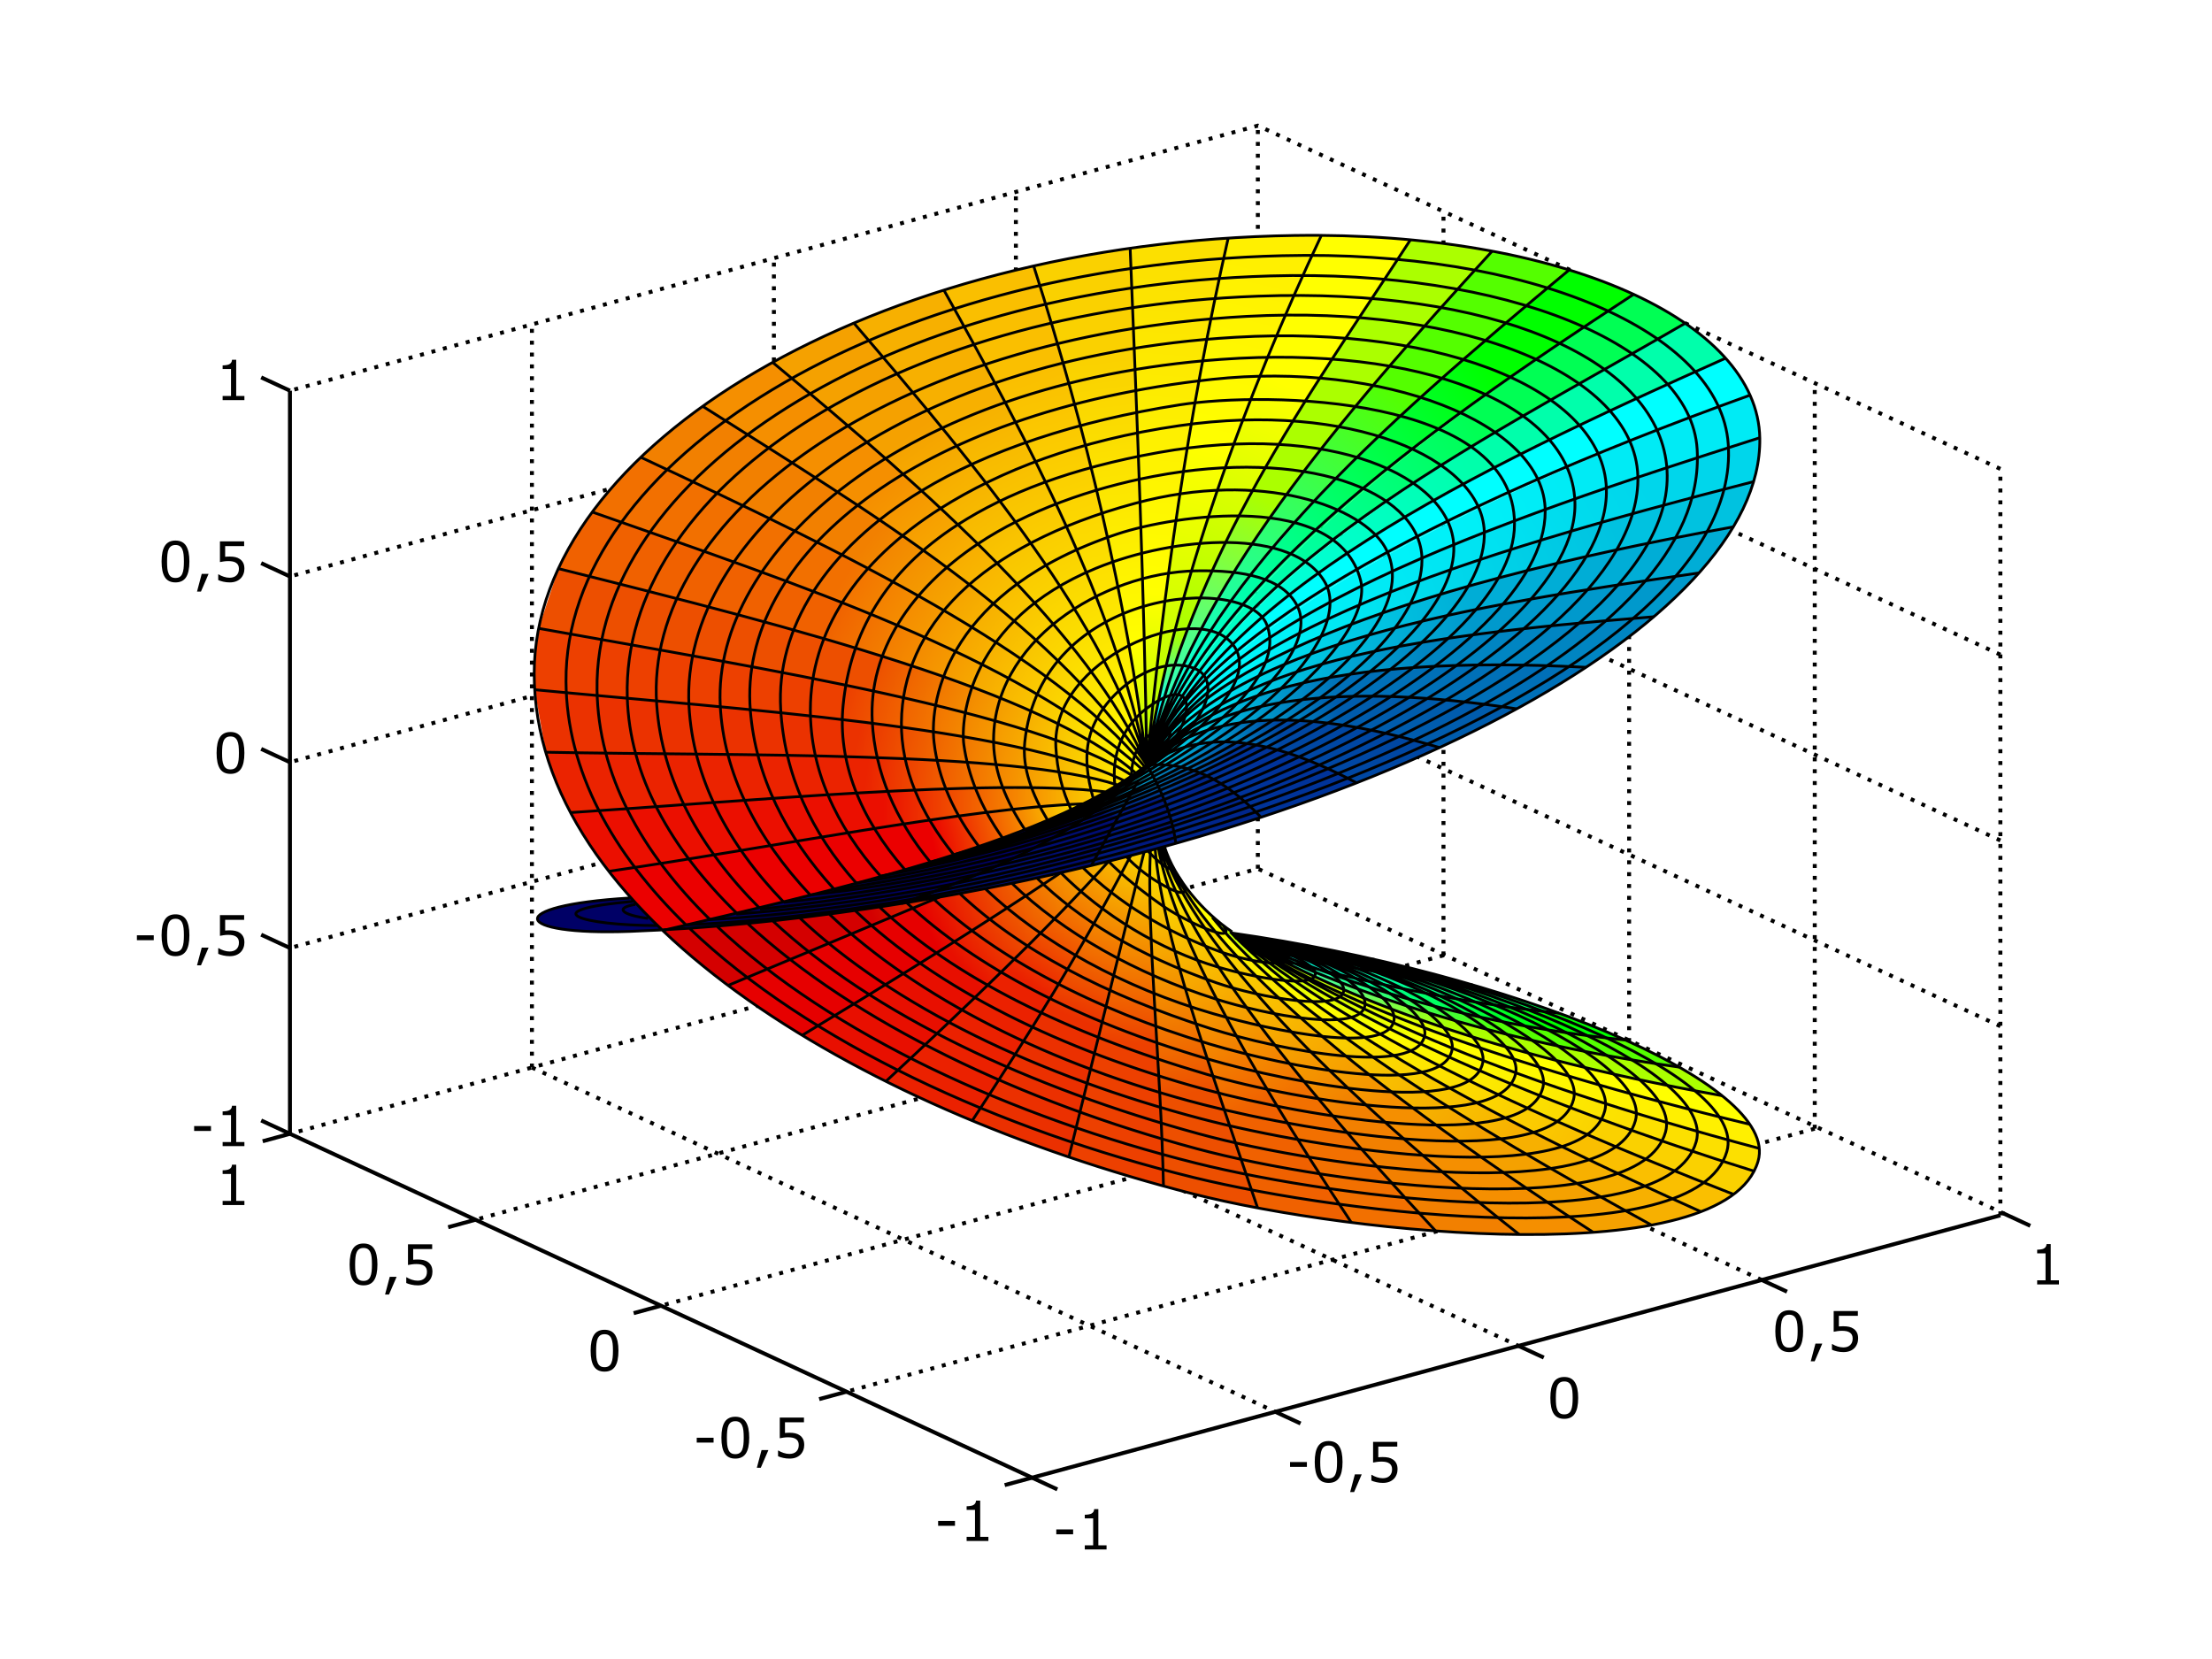 <?xml version="1.0" encoding="UTF-8" standalone="no"?>
<!-- Created with Inkscape (http://www.inkscape.org/) -->

<svg
   xmlns:dc="http://purl.org/dc/elements/1.1/"
   xmlns:cc="http://creativecommons.org/ns#"
   xmlns:rdf="http://www.w3.org/1999/02/22-rdf-syntax-ns#"
   xmlns:svg="http://www.w3.org/2000/svg"
   xmlns="http://www.w3.org/2000/svg"
   xmlns:xlink="http://www.w3.org/1999/xlink"
   version="1.0"
   width="560"
   height="420"
   id="svg2">
  <rect width="100%" height="100%" fill="#333333" stroke="none"/>
  <defs
     id="defs34">
    <linearGradient
       id="linearGradient5217">
      <stop
         id="stop5219"
         style="stop-color:#00ffc2;stop-opacity:1"
         offset="0" />
      <stop
         id="stop5221"
         style="stop-color:#00ffff;stop-opacity:1"
         offset="1" />
    </linearGradient>
    <linearGradient
       id="linearGradient5209">
      <stop
         id="stop5211"
         style="stop-color:#00ff54;stop-opacity:1"
         offset="0" />
      <stop
         id="stop5213"
         style="stop-color:#00ffff;stop-opacity:1"
         offset="1" />
    </linearGradient>
    <linearGradient
       id="linearGradient5201">
      <stop
         id="stop5203"
         style="stop-color:#00ff00;stop-opacity:1"
         offset="0" />
      <stop
         id="stop5205"
         style="stop-color:#00ffff;stop-opacity:1"
         offset="1" />
    </linearGradient>
    <linearGradient
       id="linearGradient5193">
      <stop
         id="stop5195"
         style="stop-color:#54ff00;stop-opacity:1"
         offset="0" />
      <stop
         id="stop5197"
         style="stop-color:#00ffff;stop-opacity:1"
         offset="1" />
    </linearGradient>
    <linearGradient
       id="linearGradient5185">
      <stop
         id="stop5187"
         style="stop-color:#abff00;stop-opacity:1"
         offset="0" />
      <stop
         id="stop5189"
         style="stop-color:#00ffff;stop-opacity:1"
         offset="1" />
    </linearGradient>
    <linearGradient
       id="linearGradient5177">
      <stop
         id="stop5179"
         style="stop-color:#ffff00;stop-opacity:1"
         offset="0" />
      <stop
         id="stop5181"
         style="stop-color:#abff00;stop-opacity:1"
         offset="1" />
    </linearGradient>
    <linearGradient
       id="linearGradient5167">
      <stop
         id="stop5169"
         style="stop-color:#fce000;stop-opacity:1"
         offset="0" />
      <stop
         id="stop5175"
         style="stop-color:#ffff00;stop-opacity:1"
         offset="0.47" />
      <stop
         id="stop5171"
         style="stop-color:#abff00;stop-opacity:1"
         offset="1" />
    </linearGradient>
    <linearGradient
       id="linearGradient5157">
      <stop
         id="stop5159"
         style="stop-color:#fff000;stop-opacity:1"
         offset="0" />
      <stop
         id="stop5165"
         style="stop-color:#ffff00;stop-opacity:1"
         offset="0.484" />
      <stop
         id="stop5161"
         style="stop-color:#abff00;stop-opacity:1"
         offset="1" />
    </linearGradient>
    <linearGradient
       id="linearGradient5147">
      <stop
         id="stop5149"
         style="stop-color:#fad100;stop-opacity:1"
         offset="0" />
      <stop
         id="stop5155"
         style="stop-color:#ffff00;stop-opacity:1"
         offset="0.583" />
      <stop
         id="stop5151"
         style="stop-color:#abff00;stop-opacity:1"
         offset="1" />
    </linearGradient>
    <linearGradient
       id="linearGradient5137">
      <stop
         id="stop5139"
         style="stop-color:#fabf00;stop-opacity:1"
         offset="0" />
      <stop
         id="stop5145"
         style="stop-color:#ffff00;stop-opacity:1"
         offset="0.701" />
      <stop
         id="stop5141"
         style="stop-color:#abff00;stop-opacity:1"
         offset="1" />
    </linearGradient>
    <linearGradient
       id="linearGradient5127">
      <stop
         id="stop5129"
         style="stop-color:#f7b000;stop-opacity:1"
         offset="0" />
      <stop
         id="stop5135"
         style="stop-color:#ffff00;stop-opacity:1"
         offset="0.769" />
      <stop
         id="stop5131"
         style="stop-color:#abff00;stop-opacity:1"
         offset="1" />
    </linearGradient>
    <linearGradient
       id="linearGradient5119">
      <stop
         id="stop5121"
         style="stop-color:#f5a100;stop-opacity:1"
         offset="0" />
      <stop
         id="stop5123"
         style="stop-color:#ffff00;stop-opacity:1"
         offset="1" />
    </linearGradient>
    <linearGradient
       id="linearGradient5111">
      <stop
         id="stop5113"
         style="stop-color:#f58f00;stop-opacity:1"
         offset="0" />
      <stop
         id="stop5115"
         style="stop-color:#ffff00;stop-opacity:1"
         offset="1" />
    </linearGradient>
    <linearGradient
       id="linearGradient5103">
      <stop
         id="stop5105"
         style="stop-color:#f28000;stop-opacity:1"
         offset="0" />
      <stop
         id="stop5107"
         style="stop-color:#ffff00;stop-opacity:1"
         offset="1" />
    </linearGradient>
    <linearGradient
       id="linearGradient5095">
      <stop
         id="stop5097"
         style="stop-color:#f27000;stop-opacity:1"
         offset="0" />
      <stop
         id="stop5099"
         style="stop-color:#ffff00;stop-opacity:1"
         offset="1" />
    </linearGradient>
    <linearGradient
       id="linearGradient5087">
      <stop
         id="stop5089"
         style="stop-color:#f06100;stop-opacity:1"
         offset="0" />
      <stop
         id="stop5091"
         style="stop-color:#ffff00;stop-opacity:1"
         offset="1" />
    </linearGradient>
    <linearGradient
       id="linearGradient5079">
      <stop
         id="stop5081"
         style="stop-color:#ed4f00;stop-opacity:1"
         offset="0" />
      <stop
         id="stop5083"
         style="stop-color:#ffff00;stop-opacity:1"
         offset="1" />
    </linearGradient>
    <linearGradient
       id="linearGradient5071">
      <stop
         id="stop5073"
         style="stop-color:#ed4000;stop-opacity:1"
         offset="0" />
      <stop
         id="stop5075"
         style="stop-color:#ffff00;stop-opacity:1"
         offset="1" />
    </linearGradient>
    <linearGradient
       id="linearGradient5063">
      <stop
         id="stop5065"
         style="stop-color:#eb3000;stop-opacity:1"
         offset="0" />
      <stop
         id="stop5067"
         style="stop-color:#ffff00;stop-opacity:1"
         offset="1" />
    </linearGradient>
    <linearGradient
       id="linearGradient5055">
      <stop
         id="stop5057"
         style="stop-color:#eb2100;stop-opacity:1"
         offset="0" />
      <stop
         id="stop5059"
         style="stop-color:#ffff00;stop-opacity:1"
         offset="1" />
    </linearGradient>
    <linearGradient
       id="linearGradient5047">
      <stop
         id="stop5049"
         style="stop-color:#e80f00;stop-opacity:1"
         offset="0" />
      <stop
         id="stop5051"
         style="stop-color:#ffff00;stop-opacity:1"
         offset="1" />
    </linearGradient>
    <linearGradient
       id="linearGradient5039">
      <stop
         id="stop5041"
         style="stop-color:#e60000;stop-opacity:1"
         offset="0" />
      <stop
         id="stop5043"
         style="stop-color:#ffff00;stop-opacity:1"
         offset="1" />
    </linearGradient>
    <linearGradient
       id="linearGradient5031">
      <stop
         id="stop5033"
         style="stop-color:#d40000;stop-opacity:1"
         offset="0" />
      <stop
         id="stop5035"
         style="stop-color:#ffff00;stop-opacity:1"
         offset="1" />
    </linearGradient>
    <linearGradient
       id="linearGradient5023">
      <stop
         id="stop5025"
         style="stop-color:#000066;stop-opacity:1"
         offset="0" />
      <stop
         id="stop5027"
         style="stop-color:#00ffff;stop-opacity:1"
         offset="1" />
    </linearGradient>
    <linearGradient
       id="linearGradient5015">
      <stop
         id="stop5017"
         style="stop-color:#000d73;stop-opacity:1"
         offset="0" />
      <stop
         id="stop5019"
         style="stop-color:#00ffff;stop-opacity:1"
         offset="1" />
    </linearGradient>
    <linearGradient
       id="linearGradient5007">
      <stop
         id="stop5009"
         style="stop-color:#001980;stop-opacity:1"
         offset="0" />
      <stop
         id="stop5011"
         style="stop-color:#00ffff;stop-opacity:1"
         offset="1" />
    </linearGradient>
    <linearGradient
       id="linearGradient4999">
      <stop
         id="stop5001"
         style="stop-color:#0085c2;stop-opacity:1"
         offset="0" />
      <stop
         id="stop5003"
         style="stop-color:#00ffff;stop-opacity:1"
         offset="1" />
    </linearGradient>
    <linearGradient
       id="linearGradient4991">
      <stop
         id="stop4993"
         style="stop-color:#0070b8;stop-opacity:1"
         offset="0" />
      <stop
         id="stop4995"
         style="stop-color:#00ffff;stop-opacity:1"
         offset="1" />
    </linearGradient>
    <linearGradient
       id="linearGradient4983">
      <stop
         id="stop4985"
         style="stop-color:#005cad;stop-opacity:1"
         offset="0" />
      <stop
         id="stop4987"
         style="stop-color:#00ffff;stop-opacity:1"
         offset="1" />
    </linearGradient>
    <linearGradient
       id="linearGradient4975">
      <stop
         id="stop4977"
         style="stop-color:#0047a3;stop-opacity:1"
         offset="0" />
      <stop
         id="stop4979"
         style="stop-color:#00ffff;stop-opacity:1"
         offset="1" />
    </linearGradient>
    <linearGradient
       id="linearGradient4967">
      <stop
         id="stop4969"
         style="stop-color:#0099cc;stop-opacity:1"
         offset="0" />
      <stop
         id="stop4971"
         style="stop-color:#00ffff;stop-opacity:1"
         offset="1" />
    </linearGradient>
    <linearGradient
       id="linearGradient4959">
      <stop
         id="stop4961"
         style="stop-color:#00add6;stop-opacity:1"
         offset="0" />
      <stop
         id="stop4963"
         style="stop-color:#00ffff;stop-opacity:1"
         offset="1" />
    </linearGradient>
    <linearGradient
       id="linearGradient4951">
      <stop
         id="stop4953"
         style="stop-color:#003399;stop-opacity:1"
         offset="0" />
      <stop
         id="stop4955"
         style="stop-color:#00ffff;stop-opacity:1"
         offset="1" />
    </linearGradient>
    <linearGradient
       id="linearGradient4943">
      <stop
         id="stop4945"
         style="stop-color:#00268c;stop-opacity:1"
         offset="0" />
      <stop
         id="stop4947"
         style="stop-color:#00ffff;stop-opacity:1"
         offset="1" />
    </linearGradient>
    <linearGradient
       id="linearGradient4935">
      <stop
         id="stop4937"
         style="stop-color:#00c2e0;stop-opacity:1"
         offset="0" />
      <stop
         id="stop4939"
         style="stop-color:#00ffff;stop-opacity:1"
         offset="1" />
    </linearGradient>
    <linearGradient
       id="linearGradient4927">
      <stop
         id="stop4929"
         style="stop-color:#00d6eb;stop-opacity:1"
         offset="0" />
      <stop
         id="stop4931"
         style="stop-color:#00ffff;stop-opacity:1"
         offset="1" />
    </linearGradient>
    <linearGradient
       id="linearGradient4911">
      <stop
         id="stop4913"
         style="stop-color:#fff000;stop-opacity:1"
         offset="0" />
      <stop
         id="stop4921"
         style="stop-color:#ffff00;stop-opacity:1"
         offset="0.374" />
      <stop
         id="stop4915"
         style="stop-color:#abff00;stop-opacity:1"
         offset="1" />
    </linearGradient>
    <linearGradient
       id="linearGradient4901">
      <stop
         id="stop4903"
         style="stop-color:#fce000;stop-opacity:1"
         offset="0" />
      <stop
         id="stop4919"
         style="stop-color:#ffff00;stop-opacity:1"
         offset="0.655" />
      <stop
         id="stop4905"
         style="stop-color:#abff00;stop-opacity:1"
         offset="1" />
    </linearGradient>
    <linearGradient
       id="linearGradient4893">
      <stop
         id="stop4895"
         style="stop-color:#fad100;stop-opacity:1"
         offset="0" />
      <stop
         id="stop4923"
         style="stop-color:#ffff00;stop-opacity:1"
         offset="0.709" />
      <stop
         id="stop4897"
         style="stop-color:#abff00;stop-opacity:1"
         offset="1" />
    </linearGradient>
    <linearGradient
       id="linearGradient4885">
      <stop
         id="stop4887"
         style="stop-color:#fabf00;stop-opacity:1"
         offset="0" />
      <stop
         id="stop4889"
         style="stop-color:#ffff00;stop-opacity:1"
         offset="1" />
    </linearGradient>
    <linearGradient
       id="linearGradient4877">
      <stop
         id="stop4879"
         style="stop-color:#f7b000;stop-opacity:1"
         offset="0" />
      <stop
         id="stop4881"
         style="stop-color:#ffff00;stop-opacity:1"
         offset="1" />
    </linearGradient>
    <linearGradient
       id="linearGradient4869">
      <stop
         id="stop4871"
         style="stop-color:#f5a100;stop-opacity:1"
         offset="0" />
      <stop
         id="stop4873"
         style="stop-color:#ffff00;stop-opacity:1"
         offset="1" />
    </linearGradient>
    <linearGradient
       id="linearGradient4861">
      <stop
         id="stop4863"
         style="stop-color:#f58f00;stop-opacity:1"
         offset="0" />
      <stop
         id="stop4865"
         style="stop-color:#ffff00;stop-opacity:1"
         offset="1" />
    </linearGradient>
    <linearGradient
       id="linearGradient4853">
      <stop
         id="stop4855"
         style="stop-color:#f28000;stop-opacity:1"
         offset="0" />
      <stop
         id="stop4857"
         style="stop-color:#ffff00;stop-opacity:1"
         offset="1" />
    </linearGradient>
    <linearGradient
       id="linearGradient4845">
      <stop
         id="stop4847"
         style="stop-color:#f27000;stop-opacity:1"
         offset="0" />
      <stop
         id="stop4849"
         style="stop-color:#ffff00;stop-opacity:1"
         offset="1" />
    </linearGradient>
    <linearGradient
       id="linearGradient4837">
      <stop
         id="stop4839"
         style="stop-color:#f06100;stop-opacity:1"
         offset="0" />
      <stop
         id="stop4841"
         style="stop-color:#ffff00;stop-opacity:1"
         offset="1" />
    </linearGradient>
    <linearGradient
       id="linearGradient4829">
      <stop
         id="stop4831"
         style="stop-color:#ed4f00;stop-opacity:1"
         offset="0" />
      <stop
         id="stop4833"
         style="stop-color:#ffff00;stop-opacity:1"
         offset="1" />
    </linearGradient>
    <linearGradient
       id="linearGradient4821">
      <stop
         id="stop4823"
         style="stop-color:#ed4000;stop-opacity:1"
         offset="0" />
      <stop
         id="stop4825"
         style="stop-color:#ffff00;stop-opacity:1"
         offset="1" />
    </linearGradient>
    <linearGradient
       id="linearGradient4803">
      <stop
         id="stop4805"
         style="stop-color:#eb3200;stop-opacity:1"
         offset="0" />
      <stop
         id="stop4807"
         style="stop-color:#ffff00;stop-opacity:1"
         offset="1" />
    </linearGradient>
    <linearGradient
       id="linearGradient4769">
      <stop
         id="stop4771"
         style="stop-color:#eb2300;stop-opacity:1"
         offset="0" />
      <stop
         id="stop4773"
         style="stop-color:#ffff00;stop-opacity:1"
         offset="1" />
    </linearGradient>
    <linearGradient
       id="linearGradient4580">
      <stop
         id="stop4582"
         style="stop-color:#eb0f00;stop-opacity:1"
         offset="0" />
      <stop
         id="stop4584"
         style="stop-color:#ffff00;stop-opacity:1"
         offset="1" />
    </linearGradient>
    <linearGradient
       id="linearGradient4566">
      <stop
         id="stop4568"
         style="stop-color:#eb0000;stop-opacity:1"
         offset="0" />
      <stop
         id="stop4570"
         style="stop-color:#ffff00;stop-opacity:1"
         offset="1" />
    </linearGradient>
    <linearGradient
       id="linearGradient4558">
      <stop
         id="stop4560"
         style="stop-color:#54ff00;stop-opacity:1"
         offset="0" />
      <stop
         id="stop4562"
         style="stop-color:#00ffff;stop-opacity:1"
         offset="1" />
    </linearGradient>
    <linearGradient
       id="linearGradient4550">
      <stop
         id="stop4552"
         style="stop-color:#00ff00;stop-opacity:1"
         offset="0" />
      <stop
         id="stop4554"
         style="stop-color:#00ffff;stop-opacity:1"
         offset="1" />
    </linearGradient>
    <linearGradient
       id="linearGradient4542">
      <stop
         id="stop4544"
         style="stop-color:#00ff54;stop-opacity:1"
         offset="0" />
      <stop
         id="stop4546"
         style="stop-color:#00ffff;stop-opacity:1"
         offset="1" />
    </linearGradient>
    <linearGradient
       id="linearGradient4534">
      <stop
         id="stop4536"
         style="stop-color:#00ffab;stop-opacity:1"
         offset="0" />
      <stop
         id="stop4538"
         style="stop-color:#00ffff;stop-opacity:1"
         offset="1" />
    </linearGradient>
    <linearGradient
       id="linearGradient4526">
      <stop
         id="stop4528"
         style="stop-color:#00ffff;stop-opacity:1"
         offset="0" />
      <stop
         id="stop4530"
         style="stop-color:#00ffff;stop-opacity:1"
         offset="1" />
    </linearGradient>
    <linearGradient
       id="linearGradient4518">
      <stop
         id="stop4520"
         style="stop-color:#00ebf5;stop-opacity:1"
         offset="0" />
      <stop
         id="stop4522"
         style="stop-color:#00ffff;stop-opacity:1"
         offset="1" />
    </linearGradient>
    <linearGradient
       id="linearGradient4510">
      <stop
         id="stop4512"
         style="stop-color:#abff00;stop-opacity:1"
         offset="0" />
      <stop
         id="stop4514"
         style="stop-color:#00ffff;stop-opacity:1"
         offset="1" />
    </linearGradient>
    <linearGradient
       id="linearGradient4492">
      <stop
         id="stop4494"
         style="stop-color:#ffff00;stop-opacity:1"
         offset="0" />
      <stop
         id="stop4925"
         style="stop-color:#abff00;stop-opacity:1"
         offset="0.791" />
      <stop
         id="stop4496"
         style="stop-color:#00ffff;stop-opacity:1"
         offset="1" />
    </linearGradient>
    <linearGradient
       x1="320.329"
       y1="126.684"
       x2="283.729"
       y2="191"
       id="linearGradient4516"
       xlink:href="#linearGradient4510"
       gradientUnits="userSpaceOnUse" />
    <linearGradient
       x1="400.711"
       y1="121.813"
       x2="289.964"
       y2="182.417"
       id="linearGradient4524"
       xlink:href="#linearGradient4518"
       gradientUnits="userSpaceOnUse" />
    <linearGradient
       x1="405.168"
       y1="108.594"
       x2="281.647"
       y2="164.798"
       id="linearGradient4532"
       xlink:href="#linearGradient4526"
       gradientUnits="userSpaceOnUse" />
    <linearGradient
       x1="372.459"
       y1="117.558"
       x2="281.214"
       y2="164.069"
       id="linearGradient4540"
       xlink:href="#linearGradient4534"
       gradientUnits="userSpaceOnUse" />
    <linearGradient
       x1="373.155"
       y1="108.478"
       x2="271.433"
       y2="171.74"
       id="linearGradient4548"
       xlink:href="#linearGradient4542"
       gradientUnits="userSpaceOnUse" />
    <linearGradient
       x1="381.687"
       y1="100.069"
       x2="283.257"
       y2="175.766"
       id="linearGradient4556"
       xlink:href="#linearGradient4550"
       gradientUnits="userSpaceOnUse" />
    <linearGradient
       x1="353.804"
       y1="98.975"
       x2="283.532"
       y2="180.661"
       id="linearGradient4564"
       xlink:href="#linearGradient4558"
       gradientUnits="userSpaceOnUse" />
    <linearGradient
       x1="217.041"
       y1="187.753"
       x2="293.247"
       y2="205.115"
       id="linearGradient4811"
       xlink:href="#linearGradient4803"
       gradientUnits="userSpaceOnUse" />
    <linearGradient
       x1="326.273"
       y1="97.763"
       x2="291.013"
       y2="177.263"
       id="linearGradient4813"
       xlink:href="#linearGradient4492"
       gradientUnits="userSpaceOnUse" />
    <linearGradient
       x1="219.436"
       y1="194.917"
       x2="292.458"
       y2="204.387"
       id="linearGradient4815"
       xlink:href="#linearGradient4769"
       gradientUnits="userSpaceOnUse" />
    <linearGradient
       x1="223.75"
       y1="202.087"
       x2="291.669"
       y2="202.877"
       id="linearGradient4817"
       xlink:href="#linearGradient4580"
       gradientUnits="userSpaceOnUse" />
    <linearGradient
       x1="236.212"
       y1="213.615"
       x2="278.199"
       y2="202.962"
       id="linearGradient4819"
       xlink:href="#linearGradient4566"
       gradientUnits="userSpaceOnUse" />
    <linearGradient
       x1="213.366"
       y1="178.564"
       x2="293.247"
       y2="201.055"
       id="linearGradient4827"
       xlink:href="#linearGradient4821"
       gradientUnits="userSpaceOnUse" />
    <linearGradient
       x1="222.001"
       y1="168.072"
       x2="289.879"
       y2="197.666"
       id="linearGradient4835"
       xlink:href="#linearGradient4829"
       gradientUnits="userSpaceOnUse" />
    <linearGradient
       x1="211.201"
       y1="154.435"
       x2="289.821"
       y2="196.261"
       id="linearGradient4843"
       xlink:href="#linearGradient4837"
       gradientUnits="userSpaceOnUse" />
    <linearGradient
       x1="213.873"
       y1="146.053"
       x2="289.821"
       y2="193.404"
       id="linearGradient4851"
       xlink:href="#linearGradient4845"
       gradientUnits="userSpaceOnUse" />
    <linearGradient
       x1="219.46"
       y1="137.646"
       x2="289.552"
       y2="194.073"
       id="linearGradient4859"
       xlink:href="#linearGradient4853"
       gradientUnits="userSpaceOnUse" />
    <linearGradient
       x1="223.68"
       y1="122.983"
       x2="289.552"
       y2="192.43"
       id="linearGradient4867"
       xlink:href="#linearGradient4861"
       gradientUnits="userSpaceOnUse" />
    <linearGradient
       x1="230.337"
       y1="109.72"
       x2="290.341"
       y2="192.978"
       id="linearGradient4875"
       xlink:href="#linearGradient4869"
       gradientUnits="userSpaceOnUse" />
    <linearGradient
       x1="245.767"
       y1="103.181"
       x2="290.735"
       y2="192.359"
       id="linearGradient4883"
       xlink:href="#linearGradient4877"
       gradientUnits="userSpaceOnUse" />
    <linearGradient
       x1="260.277"
       y1="94.995"
       x2="290.341"
       y2="193.248"
       id="linearGradient4891"
       xlink:href="#linearGradient4885"
       gradientUnits="userSpaceOnUse" />
    <linearGradient
       x1="276.682"
       y1="91.573"
       x2="289.946"
       y2="193.772"
       id="linearGradient4899"
       xlink:href="#linearGradient4893"
       gradientUnits="userSpaceOnUse" />
    <linearGradient
       x1="300.558"
       y1="67.291"
       x2="290.412"
       y2="194.066"
       id="linearGradient4907"
       xlink:href="#linearGradient4901"
       gradientUnits="userSpaceOnUse" />
    <linearGradient
       x1="320.09"
       y1="67.37"
       x2="291.123"
       y2="192.133"
       id="linearGradient4917"
       xlink:href="#linearGradient4911"
       gradientUnits="userSpaceOnUse" />
    <linearGradient
       x1="417.505"
       y1="124.21"
       x2="291.504"
       y2="192.532"
       id="linearGradient4933"
       xlink:href="#linearGradient4927"
       gradientUnits="userSpaceOnUse" />
    <linearGradient
       x1="409.607"
       y1="135.69"
       x2="298.615"
       y2="179.132"
       id="linearGradient4941"
       xlink:href="#linearGradient4935"
       gradientUnits="userSpaceOnUse" />
    <linearGradient
       x1="294.29"
       y1="203.144"
       x2="286.079"
       y2="191.296"
       id="linearGradient4949"
       xlink:href="#linearGradient4943"
       gradientUnits="userSpaceOnUse" />
    <linearGradient
       x1="301.794"
       y1="200.123"
       x2="292.101"
       y2="189.46"
       id="linearGradient4957"
       xlink:href="#linearGradient4951"
       gradientUnits="userSpaceOnUse" />
    <linearGradient
       x1="372.484"
       y1="150.895"
       x2="287.559"
       y2="173.406"
       id="linearGradient4965"
       xlink:href="#linearGradient4959"
       gradientUnits="userSpaceOnUse" />
    <linearGradient
       x1="372.879"
       y1="159.097"
       x2="278.863"
       y2="174.104"
       id="linearGradient4973"
       xlink:href="#linearGradient4967"
       gradientUnits="userSpaceOnUse" />
    <linearGradient
       x1="324.304"
       y1="187.477"
       x2="289.794"
       y2="192.611"
       id="linearGradient4981"
       xlink:href="#linearGradient4975"
       gradientUnits="userSpaceOnUse" />
    <linearGradient
       x1="338.916"
       y1="179.039"
       x2="289.197"
       y2="190.096"
       id="linearGradient4989"
       xlink:href="#linearGradient4983"
       gradientUnits="userSpaceOnUse" />
    <linearGradient
       x1="340.101"
       y1="190.084"
       x2="287.389"
       y2="193.243"
       id="linearGradient4997"
       xlink:href="#linearGradient4991"
       gradientUnits="userSpaceOnUse" />
    <linearGradient
       x1="361.032"
       y1="166.224"
       x2="288.745"
       y2="176.887"
       id="linearGradient5005"
       xlink:href="#linearGradient4999"
       gradientUnits="userSpaceOnUse" />
    <linearGradient
       x1="292.086"
       y1="202.843"
       x2="289.383"
       y2="193.365"
       id="linearGradient5013"
       xlink:href="#linearGradient5007"
       gradientUnits="userSpaceOnUse" />
    <linearGradient
       x1="286.336"
       y1="208.04"
       x2="289.551"
       y2="194.613"
       id="linearGradient5021"
       xlink:href="#linearGradient5015"
       gradientUnits="userSpaceOnUse" />
    <linearGradient
       x1="276.875"
       y1="212.941"
       x2="289.946"
       y2="193.985"
       id="linearGradient5029"
       xlink:href="#linearGradient5023"
       gradientUnits="userSpaceOnUse" />
    <linearGradient
       x1="220.475"
       y1="231.132"
       x2="291.926"
       y2="205.052"
       id="linearGradient5037"
       xlink:href="#linearGradient5031"
       gradientUnits="userSpaceOnUse" />
    <linearGradient
       x1="234.357"
       y1="233.982"
       x2="292.991"
       y2="204.176"
       id="linearGradient5045"
       xlink:href="#linearGradient5039"
       gradientUnits="userSpaceOnUse" />
    <linearGradient
       x1="243.274"
       y1="244.337"
       x2="292.458"
       y2="204.418"
       id="linearGradient5053"
       xlink:href="#linearGradient5047"
       gradientUnits="userSpaceOnUse" />
    <linearGradient
       x1="260.208"
       y1="248.783"
       x2="292.458"
       y2="203.808"
       id="linearGradient5061"
       xlink:href="#linearGradient5055"
       gradientUnits="userSpaceOnUse" />
    <linearGradient
       x1="271.149"
       y1="257.379"
       x2="292.458"
       y2="204.154"
       id="linearGradient5069"
       xlink:href="#linearGradient5063"
       gradientUnits="userSpaceOnUse" />
    <linearGradient
       x1="284.971"
       y1="263.975"
       x2="292.42"
       y2="204.098"
       id="linearGradient5077"
       xlink:href="#linearGradient5071"
       gradientUnits="userSpaceOnUse" />
    <linearGradient
       x1="303.838"
       y1="276.37"
       x2="292.281"
       y2="203.792"
       id="linearGradient5085"
       xlink:href="#linearGradient5079"
       gradientUnits="userSpaceOnUse" />
    <linearGradient
       x1="327.243"
       y1="275.93"
       x2="292.576"
       y2="204.114"
       id="linearGradient5093"
       xlink:href="#linearGradient5087"
       gradientUnits="userSpaceOnUse" />
    <linearGradient
       x1="334.886"
       y1="272.233"
       x2="292.011"
       y2="211.466"
       id="linearGradient5101"
       xlink:href="#linearGradient5095"
       gradientUnits="userSpaceOnUse" />
    <linearGradient
       x1="342.34"
       y1="279.543"
       x2="293.756"
       y2="213.823"
       id="linearGradient5109"
       xlink:href="#linearGradient5103"
       gradientUnits="userSpaceOnUse" />
    <linearGradient
       x1="351.306"
       y1="278.978"
       x2="293.445"
       y2="211.734"
       id="linearGradient5117"
       xlink:href="#linearGradient5111"
       gradientUnits="userSpaceOnUse" />
    <linearGradient
       x1="374.751"
       y1="286.889"
       x2="305.519"
       y2="234.122"
       id="linearGradient5125"
       xlink:href="#linearGradient5119"
       gradientUnits="userSpaceOnUse" />
    <linearGradient
       x1="383.687"
       y1="286.445"
       x2="307.174"
       y2="233.488"
       id="linearGradient5133"
       xlink:href="#linearGradient5127"
       gradientUnits="userSpaceOnUse" />
    <linearGradient
       x1="400.702"
       y1="288.435"
       x2="311.998"
       y2="236.431"
       id="linearGradient5143"
       xlink:href="#linearGradient5137"
       gradientUnits="userSpaceOnUse" />
    <linearGradient
       x1="407.706"
       y1="283.739"
       x2="312.243"
       y2="236.307"
       id="linearGradient5153"
       xlink:href="#linearGradient5147"
       gradientUnits="userSpaceOnUse" />
    <linearGradient
       x1="419.504"
       y1="280.646"
       x2="312.034"
       y2="236.261"
       id="linearGradient5163"
       xlink:href="#linearGradient5157"
       gradientUnits="userSpaceOnUse" />
    <linearGradient
       x1="411.122"
       y1="283.335"
       x2="312.83"
       y2="236.283"
       id="linearGradient5173"
       xlink:href="#linearGradient5167"
       gradientUnits="userSpaceOnUse" />
    <linearGradient
       x1="392.264"
       y1="262.355"
       x2="316.868"
       y2="239.496"
       id="linearGradient5183"
       xlink:href="#linearGradient5177"
       gradientUnits="userSpaceOnUse" />
    <linearGradient
       x1="368.262"
       y1="258.733"
       x2="312.706"
       y2="236.445"
       id="linearGradient5191"
       xlink:href="#linearGradient5185"
       gradientUnits="userSpaceOnUse" />
    <linearGradient
       x1="382.168"
       y1="260.447"
       x2="313.082"
       y2="236.826"
       id="linearGradient5199"
       xlink:href="#linearGradient5193"
       gradientUnits="userSpaceOnUse" />
    <linearGradient
       x1="392.264"
       y1="256.451"
       x2="318.165"
       y2="240.449"
       id="linearGradient5207"
       xlink:href="#linearGradient5201"
       gradientUnits="userSpaceOnUse" />
    <linearGradient
       x1="378.47"
       y1="250.285"
       x2="318.65"
       y2="241.331"
       id="linearGradient5215"
       xlink:href="#linearGradient5209"
       gradientUnits="userSpaceOnUse" />
    <linearGradient
       x1="341.559"
       y1="243.263"
       x2="316.443"
       y2="239.206"
       id="linearGradient5223"
       xlink:href="#linearGradient5217"
       gradientUnits="userSpaceOnUse" />
  </defs>
  <g
     transform="matrix(0.25,0,0,0.25,180,110)"
     id="g5448">
    <path
       d="m 400,120 0,-100 -20,0 0,62.771 L 340,20 320,20 l 0,100 20,0 0,-62.771 40,62.771 20,0 z"
       id="path3381"
       style="fill:#ff0000;fill-opacity:1;fill-rule:evenodd;stroke:none" />
    <g
       id="g3007">
      <path
         d="m 0,20 20,0 0,80 40,0 0,20 L 0,120 0,20 z"
         id="path3365"
         style="fill:#9900cc;fill-opacity:1;fill-rule:evenodd;stroke:none" />
      <path
         d="m 80,20 60,0 0,20 -40,0 0,20 40,0 0,20 -40,0 0,20 40,0 0,20 L 80,120 80,20 z"
         id="path3371"
         style="fill:#9900cc;fill-opacity:1;fill-rule:evenodd;stroke:none" />
      <path
         d="m 230,20 c 27.61,0 50,22.39 50,50 0,27.61 -22.39,50 -50,50 -27.61,0 -50,-22.39 -50,-50 0,-27.61 22.39,-50 50,-50 z M 230,0 c 38.654,0 70,31.346 70,70 0,38.654 -31.346,70 -70,70 -38.654,0 -70,-31.346 -70,-70 0,-38.654 31.346,-70 70,-70 z m 0.002,100 c 16.565,0 30,-13.434 30,-30 0,-16.566 -13.434,-30 -30,-30 l -20,0 0,20 20,0 c 5.521,0 10,4.478 10,10 0,5.522 -4.478,10 -10,10 l -20,0 0,20 20,0 z"
         id="path3373"
         style="fill:#9900cc;fill-opacity:1;fill-rule:evenodd;stroke:none" />
      <path
         d="m 420,20 20,0 0,100 L 420,120 420,20 z"
         id="path3367"
         style="fill:#9900cc;fill-opacity:1;fill-rule:evenodd;stroke:none" />
      <path
         d="m 520,90 c 0,5.522 -4.478,10 -10,10 l -30,0 0,-60 30,0 c 5.522,0 10,4.478 10,10 l 0,40 z m 20,0 C 540,106.566 526.566,120 510,120 L 460,120 l 0,-100 50,0 c 16.566,0 30,13.434 30,30 l 0,40 z"
         id="path3369"
         style="fill:#9900cc;fill-opacity:1;fill-rule:evenodd;stroke:none" />
      <path
         d="m 660,90 0,10 40,0 0,20 L 640,120 640,90 c 0,-16.566 13.434,-30 30,-30 5.522,0 10,-4.478 10,-10 0,-5.522 -4.478,-10 -10,-10 L 640,40 660,20 l 10,0 c 16.565,0 30,13.434 30,30 0,16.566 -13.434,30 -30,30 -5.522,0 -10,4.478 -10,10 z"
         id="path3379"
         style="fill:#9900cc;fill-opacity:1;fill-rule:evenodd;stroke:none" />
      <path
         d="m 790,-5e-6 c -38.66,0 -70,31.34 -70,70 C 720,108.66 751.34,140 790,140 c 38.66,0 70,-31.34 70,-70 0,-38.66 -31.34,-70 -70,-70 z m 0,20 c 27.614,0 50,22.386 50,50 C 840,97.614 817.614,120 790,120 c -27.614,0 -50,-22.386 -50,-50 0,-27.614 22.386,-50 50,-50 z"
         id="path2993"
         style="fill:#9900cc;fill-opacity:1;stroke:none" />
      <path
         d="m 880,40 0,80 20,0 0,-100 z"
         id="path3383"
         style="fill:#9900cc;fill-opacity:1;fill-rule:evenodd;stroke:none" />
      <path
         d="m 920,20 0,60 30,0 c 5.521,0 10,4.478 10,10 0,5.522 -4.479,10 -10,10 l -30,0 20,20 10,0 c 16.565,0 30,-13.434 30,-30 0,-16.566 -13.435,-30 -30,-30 l -10,0 0,-20 40,0 0,-20 -60,0 z"
         id="path3375"
         style="fill:#9900cc;fill-opacity:1;fill-rule:evenodd;stroke:none" />
    </g>
  </g>
  <rect
     width="560"
     height="420"
     x="0"
     y="0"
     id="rect5414"
     style="fill:#ffffff;fill-opacity:1;stroke:none" />
  <g
     id="g5261">
    <path
       d="m 61.873,101.292 -5.511,0 0,-1.038 2.119,0 0,-6.825 -2.119,0 0,-0.929 c 0.287,0 0.595,-0.024 0.922,-0.072 0.329,-0.047 0.579,-0.117 0.747,-0.208 0.21,-0.114 0.373,-0.259 0.495,-0.434 0.121,-0.175 0.191,-0.411 0.21,-0.707 l 1.059,0 0,9.175 2.079,0 0,1.038 z"
       id="path3160"
       style="fill:#000000;fill-opacity:1;fill-rule:nonzero;stroke:none" />
    <path
       d="m 47.948,142.142 c 0,1.827 -0.287,3.166 -0.859,4.023 -0.572,0.854 -1.458,1.281 -2.66,1.281 -1.223,0 -2.114,-0.434 -2.676,-1.3 -0.562,-0.866 -0.845,-2.196 -0.845,-3.992 0,-1.808 0.285,-3.145 0.854,-4.009 0.569,-0.863 1.458,-1.295 2.667,-1.295 1.22,0 2.112,0.439 2.674,1.316 0.562,0.877 0.845,2.203 0.845,3.976 z m -1.799,3.103 c 0.161,-0.369 0.268,-0.803 0.324,-1.302 0.058,-0.499 0.086,-1.101 0.086,-1.801 0,-0.693 -0.028,-1.295 -0.086,-1.806 -0.056,-0.511 -0.166,-0.943 -0.331,-1.3 -0.159,-0.35 -0.376,-0.616 -0.651,-0.793 -0.275,-0.177 -0.63,-0.266 -1.062,-0.266 -0.429,0 -0.784,0.088 -1.064,0.266 -0.28,0.177 -0.502,0.448 -0.665,0.807 -0.157,0.339 -0.261,0.777 -0.318,1.321 -0.058,0.541 -0.086,1.136 -0.086,1.783 0,0.712 0.025,1.307 0.075,1.785 0.051,0.478 0.159,0.908 0.322,1.286 0.149,0.357 0.362,0.628 0.639,0.814 0.276,0.187 0.639,0.28 1.097,0.28 0.427,0 0.782,-0.089 1.064,-0.266 0.282,-0.177 0.502,-0.448 0.656,-0.807 z m 6.655,0.04 -1.927,4.478 -0.999,0 1.19,-4.478 1.736,0 z m 9.07,-1.286 c 0,0.474 -0.086,0.929 -0.259,1.36 -0.173,0.434 -0.411,0.798 -0.712,1.095 -0.327,0.319 -0.719,0.565 -1.171,0.735 -0.453,0.17 -0.98,0.257 -1.575,0.257 -0.558,0 -1.092,-0.058 -1.608,-0.175 -0.513,-0.117 -0.95,-0.257 -1.304,-0.42 l 0,-1.442 0.096,0 c 0.373,0.236 0.81,0.439 1.311,0.604 0.502,0.166 0.994,0.25 1.477,0.25 0.322,0 0.637,-0.047 0.938,-0.138 0.303,-0.091 0.574,-0.25 0.81,-0.478 0.201,-0.196 0.352,-0.429 0.455,-0.705 0.103,-0.273 0.154,-0.591 0.154,-0.95 0,-0.35 -0.061,-0.646 -0.182,-0.889 -0.119,-0.24 -0.287,-0.434 -0.502,-0.581 -0.236,-0.173 -0.525,-0.294 -0.863,-0.366 -0.341,-0.07 -0.719,-0.105 -1.139,-0.105 -0.401,0 -0.786,0.028 -1.157,0.082 -0.374,0.054 -0.693,0.11 -0.961,0.163 l 0,-5.241 6.125,0 0,1.197 -4.807,0 0,2.704 c 0.196,-0.016 0.397,-0.03 0.602,-0.04 0.205,-0.009 0.383,-0.014 0.532,-0.014 0.553,0 1.036,0.047 1.449,0.14 0.415,0.093 0.796,0.259 1.143,0.495 0.364,0.252 0.646,0.576 0.847,0.973 0.201,0.395 0.301,0.891 0.301,1.489"
       id="path3162"
       style="fill:#000000;fill-opacity:1;fill-rule:nonzero;stroke:none" />
    <path
       d="m 61.873,190.612 c 0,1.827 -0.287,3.166 -0.859,4.023 -0.572,0.854 -1.458,1.281 -2.66,1.281 -1.223,0 -2.114,-0.434 -2.676,-1.3 -0.562,-0.866 -0.845,-2.196 -0.845,-3.992 0,-1.808 0.285,-3.145 0.854,-4.009 0.569,-0.863 1.458,-1.295 2.667,-1.295 1.22,0 2.112,0.439 2.674,1.316 0.562,0.877 0.845,2.203 0.845,3.976 z m -1.799,3.103 c 0.161,-0.369 0.268,-0.803 0.324,-1.302 0.058,-0.499 0.086,-1.102 0.086,-1.801 0,-0.693 -0.028,-1.295 -0.086,-1.806 -0.056,-0.511 -0.166,-0.943 -0.331,-1.3 -0.159,-0.35 -0.376,-0.616 -0.651,-0.793 -0.275,-0.177 -0.63,-0.266 -1.062,-0.266 -0.429,0 -0.784,0.088 -1.064,0.266 -0.28,0.177 -0.502,0.448 -0.665,0.807 -0.156,0.339 -0.261,0.777 -0.317,1.321 -0.058,0.541 -0.086,1.136 -0.086,1.783 0,0.712 0.025,1.307 0.074,1.785 0.051,0.478 0.159,0.908 0.322,1.286 0.149,0.357 0.362,0.627 0.639,0.814 0.276,0.187 0.639,0.28 1.097,0.28 0.427,0 0.782,-0.089 1.064,-0.266 0.282,-0.177 0.502,-0.448 0.656,-0.807"
       id="path3164"
       style="fill:#000000;fill-opacity:1;fill-rule:nonzero;stroke:none" />
    <path
       d="m 38.925,238.021 -4.265,0 0,-1.236 4.265,0 0,1.236 z m 9.023,-1.255 c 0,1.827 -0.287,3.166 -0.859,4.023 -0.572,0.854 -1.458,1.281 -2.66,1.281 -1.223,0 -2.114,-0.434 -2.676,-1.3 -0.562,-0.866 -0.845,-2.196 -0.845,-3.992 0,-1.808 0.285,-3.145 0.854,-4.009 0.569,-0.863 1.458,-1.295 2.667,-1.295 1.22,0 2.112,0.439 2.674,1.316 0.562,0.877 0.845,2.203 0.845,3.976 z m -1.799,3.103 c 0.161,-0.369 0.268,-0.803 0.324,-1.302 0.058,-0.499 0.086,-1.101 0.086,-1.801 0,-0.693 -0.028,-1.295 -0.086,-1.806 -0.056,-0.511 -0.166,-0.943 -0.331,-1.3 -0.159,-0.35 -0.376,-0.616 -0.651,-0.793 -0.275,-0.177 -0.63,-0.266 -1.062,-0.266 -0.429,0 -0.784,0.088 -1.064,0.266 -0.28,0.177 -0.502,0.448 -0.665,0.807 -0.157,0.339 -0.261,0.777 -0.318,1.321 -0.058,0.541 -0.086,1.136 -0.086,1.783 0,0.712 0.025,1.307 0.075,1.785 0.051,0.478 0.159,0.908 0.322,1.286 0.149,0.357 0.362,0.628 0.639,0.814 0.276,0.187 0.639,0.28 1.097,0.28 0.427,0 0.782,-0.089 1.064,-0.266 0.282,-0.177 0.502,-0.448 0.656,-0.807 z m 6.655,0.04 -1.927,4.478 -0.999,0 1.19,-4.478 1.736,0 z m 9.07,-1.286 c 0,0.474 -0.086,0.929 -0.259,1.36 -0.173,0.434 -0.411,0.798 -0.712,1.095 -0.327,0.319 -0.719,0.565 -1.171,0.735 -0.453,0.17 -0.98,0.257 -1.575,0.257 -0.558,0 -1.092,-0.058 -1.608,-0.175 -0.513,-0.117 -0.95,-0.257 -1.304,-0.42 l 0,-1.442 0.096,0 c 0.373,0.236 0.81,0.439 1.311,0.604 0.502,0.166 0.994,0.25 1.477,0.25 0.322,0 0.637,-0.047 0.938,-0.138 0.303,-0.091 0.574,-0.25 0.81,-0.478 0.201,-0.196 0.352,-0.429 0.455,-0.705 0.103,-0.273 0.154,-0.591 0.154,-0.95 0,-0.35 -0.061,-0.646 -0.182,-0.889 -0.119,-0.24 -0.287,-0.434 -0.502,-0.581 -0.236,-0.173 -0.525,-0.294 -0.863,-0.366 -0.341,-0.07 -0.719,-0.105 -1.139,-0.105 -0.401,0 -0.786,0.028 -1.157,0.082 -0.374,0.054 -0.693,0.11 -0.961,0.163 l 0,-5.241 6.125,0 0,1.197 -4.807,0 0,2.704 c 0.196,-0.016 0.397,-0.03 0.602,-0.04 0.205,-0.009 0.383,-0.014 0.532,-0.014 0.553,0 1.036,0.047 1.449,0.14 0.415,0.093 0.796,0.259 1.143,0.495 0.364,0.252 0.646,0.576 0.847,0.973 0.201,0.395 0.301,0.891 0.301,1.489"
       id="path3166"
       style="fill:#000000;fill-opacity:1;fill-rule:nonzero;stroke:none" />
    <path
       d="m 53.413,286.32 -4.265,0 0,-1.236 4.265,0 0,1.236 z m 8.46,3.836 -5.511,0 0,-1.038 2.119,0 0,-6.825 -2.119,0 0,-0.929 c 0.287,0 0.595,-0.024 0.922,-0.072 0.329,-0.047 0.579,-0.117 0.747,-0.208 0.21,-0.114 0.373,-0.259 0.495,-0.434 0.121,-0.175 0.191,-0.411 0.21,-0.707 l 1.059,0 0,9.175 2.079,0 0,1.038 z"
       id="path3168"
       style="fill:#000000;fill-opacity:1;fill-rule:nonzero;stroke:none" />
    <path
       d="m 61.873,305.068 -5.511,0 0,-1.038 2.119,0 0,-6.825 -2.119,0 0,-0.929 c 0.287,0 0.595,-0.024 0.922,-0.072 0.329,-0.047 0.579,-0.117 0.747,-0.208 0.21,-0.114 0.373,-0.259 0.495,-0.434 0.121,-0.175 0.191,-0.411 0.21,-0.707 l 1.059,0 0,9.175 2.079,0 0,1.038 z"
       id="path3170"
       style="fill:#000000;fill-opacity:1;fill-rule:nonzero;stroke:none" />
    <path
       d="m 95.553,320.105 c 0,1.827 -0.287,3.166 -0.859,4.023 -0.572,0.854 -1.458,1.281 -2.66,1.281 -1.223,0 -2.114,-0.434 -2.676,-1.3 -0.562,-0.866 -0.845,-2.196 -0.845,-3.992 0,-1.808 0.285,-3.145 0.854,-4.009 0.569,-0.863 1.458,-1.295 2.667,-1.295 1.22,0 2.112,0.439 2.674,1.316 0.562,0.877 0.845,2.203 0.845,3.976 z m -1.799,3.103 c 0.161,-0.369 0.268,-0.803 0.324,-1.302 0.058,-0.499 0.086,-1.102 0.086,-1.802 0,-0.693 -0.028,-1.295 -0.086,-1.806 -0.056,-0.511 -0.166,-0.943 -0.331,-1.3 -0.159,-0.35 -0.376,-0.616 -0.651,-0.793 -0.275,-0.177 -0.63,-0.266 -1.062,-0.266 -0.429,0 -0.784,0.088 -1.064,0.266 -0.28,0.177 -0.502,0.448 -0.665,0.807 -0.157,0.339 -0.261,0.777 -0.318,1.321 -0.058,0.541 -0.086,1.136 -0.086,1.783 0,0.712 0.025,1.307 0.074,1.785 0.051,0.478 0.159,0.908 0.322,1.286 0.149,0.357 0.362,0.628 0.639,0.814 0.276,0.187 0.639,0.28 1.097,0.28 0.427,0 0.782,-0.089 1.064,-0.266 0.282,-0.177 0.502,-0.448 0.656,-0.807 z m 6.655,0.04 -1.927,4.478 -0.999,0 1.19,-4.478 1.736,0 z m 9.07,-1.286 c 0,0.474 -0.086,0.929 -0.259,1.36 -0.173,0.434 -0.411,0.798 -0.712,1.094 -0.327,0.32 -0.719,0.565 -1.171,0.735 -0.453,0.17 -0.98,0.257 -1.575,0.257 -0.558,0 -1.092,-0.058 -1.608,-0.175 -0.513,-0.117 -0.95,-0.257 -1.304,-0.42 l 0,-1.442 0.096,0 c 0.373,0.236 0.81,0.439 1.311,0.604 0.502,0.166 0.994,0.25 1.477,0.25 0.322,0 0.637,-0.047 0.938,-0.138 0.303,-0.091 0.574,-0.25 0.81,-0.478 0.201,-0.196 0.352,-0.429 0.455,-0.705 0.103,-0.273 0.154,-0.59 0.154,-0.95 0,-0.35 -0.061,-0.646 -0.182,-0.889 -0.119,-0.24 -0.287,-0.434 -0.502,-0.581 -0.236,-0.173 -0.525,-0.294 -0.864,-0.367 -0.34,-0.07 -0.719,-0.105 -1.139,-0.105 -0.401,0 -0.786,0.028 -1.157,0.082 -0.374,0.054 -0.693,0.11 -0.962,0.163 l 0,-5.241 6.125,0 0,1.197 -4.807,0 0,2.704 c 0.196,-0.016 0.397,-0.03 0.602,-0.04 0.205,-0.009 0.383,-0.014 0.532,-0.014 0.553,0 1.036,0.047 1.449,0.14 0.415,0.093 0.796,0.259 1.143,0.495 0.364,0.252 0.646,0.576 0.847,0.973 0.201,0.395 0.301,0.891 0.301,1.489"
       id="path3172"
       style="fill:#000000;fill-opacity:1;fill-rule:nonzero;stroke:none" />
    <path
       d="m 156.57,341.941 c 0,1.827 -0.287,3.166 -0.859,4.023 -0.572,0.854 -1.458,1.281 -2.66,1.281 -1.223,0 -2.114,-0.434 -2.676,-1.3 -0.562,-0.866 -0.845,-2.196 -0.845,-3.992 0,-1.808 0.285,-3.145 0.854,-4.009 0.569,-0.863 1.458,-1.295 2.667,-1.295 1.22,0 2.112,0.439 2.674,1.316 0.562,0.877 0.845,2.203 0.845,3.976 z m -1.799,3.103 c 0.161,-0.369 0.268,-0.803 0.324,-1.302 0.058,-0.499 0.086,-1.102 0.086,-1.801 0,-0.693 -0.028,-1.295 -0.086,-1.806 -0.056,-0.511 -0.166,-0.943 -0.331,-1.3 -0.159,-0.35 -0.376,-0.616 -0.651,-0.793 -0.275,-0.177 -0.63,-0.266 -1.062,-0.266 -0.429,0 -0.784,0.088 -1.064,0.266 -0.28,0.177 -0.502,0.448 -0.665,0.807 -0.157,0.339 -0.261,0.777 -0.318,1.321 -0.058,0.541 -0.086,1.136 -0.086,1.783 0,0.712 0.025,1.307 0.075,1.785 0.051,0.478 0.159,0.908 0.322,1.286 0.149,0.357 0.362,0.628 0.639,0.814 0.276,0.187 0.639,0.28 1.097,0.28 0.427,0 0.782,-0.089 1.064,-0.266 0.282,-0.177 0.502,-0.448 0.656,-0.807"
       id="path3174"
       style="fill:#000000;fill-opacity:1;fill-rule:nonzero;stroke:none" />
    <path
       d="m 180.653,365.215 -4.265,0 0,-1.236 4.265,0 0,1.236 z m 9.023,-1.255 c 0,1.827 -0.287,3.166 -0.859,4.023 -0.572,0.854 -1.458,1.281 -2.66,1.281 -1.223,0 -2.114,-0.434 -2.676,-1.3 -0.562,-0.866 -0.845,-2.196 -0.845,-3.992 0,-1.808 0.285,-3.145 0.854,-4.009 0.569,-0.863 1.458,-1.295 2.667,-1.295 1.22,0 2.112,0.439 2.674,1.316 0.562,0.877 0.845,2.203 0.845,3.976 z m -1.799,3.103 c 0.161,-0.369 0.268,-0.803 0.324,-1.302 0.058,-0.499 0.086,-1.101 0.086,-1.801 0,-0.693 -0.028,-1.295 -0.086,-1.806 -0.056,-0.511 -0.166,-0.943 -0.331,-1.3 -0.159,-0.35 -0.376,-0.616 -0.651,-0.793 -0.275,-0.177 -0.63,-0.266 -1.062,-0.266 -0.429,0 -0.784,0.088 -1.064,0.266 -0.28,0.177 -0.502,0.448 -0.665,0.807 -0.157,0.338 -0.261,0.777 -0.318,1.321 -0.058,0.541 -0.086,1.136 -0.086,1.783 0,0.712 0.026,1.307 0.075,1.785 0.051,0.478 0.159,0.908 0.322,1.286 0.149,0.357 0.362,0.628 0.639,0.814 0.276,0.187 0.639,0.28 1.097,0.28 0.427,0 0.782,-0.089 1.064,-0.266 0.282,-0.177 0.502,-0.448 0.656,-0.807 z m 6.655,0.04 -1.927,4.478 -0.999,0 1.19,-4.478 1.736,0 z m 9.07,-1.286 c 0,0.474 -0.086,0.929 -0.259,1.36 -0.173,0.434 -0.411,0.798 -0.712,1.095 -0.327,0.319 -0.719,0.565 -1.171,0.735 -0.453,0.17 -0.98,0.257 -1.575,0.257 -0.558,0 -1.092,-0.058 -1.608,-0.175 -0.513,-0.117 -0.95,-0.257 -1.304,-0.42 l 0,-1.442 0.096,0 c 0.373,0.236 0.81,0.439 1.311,0.604 0.502,0.166 0.994,0.25 1.477,0.25 0.322,0 0.637,-0.047 0.938,-0.138 0.303,-0.091 0.574,-0.25 0.81,-0.478 0.201,-0.196 0.352,-0.429 0.455,-0.705 0.103,-0.273 0.154,-0.591 0.154,-0.95 0,-0.35 -0.061,-0.646 -0.182,-0.889 -0.119,-0.24 -0.287,-0.434 -0.502,-0.581 -0.236,-0.173 -0.525,-0.294 -0.864,-0.366 -0.34,-0.07 -0.719,-0.105 -1.139,-0.105 -0.401,0 -0.786,0.028 -1.157,0.082 -0.374,0.054 -0.693,0.11 -0.962,0.163 l 0,-5.241 6.125,0 0,1.197 -4.807,0 0,2.704 c 0.196,-0.016 0.397,-0.03 0.602,-0.04 0.205,-0.009 0.383,-0.014 0.532,-0.014 0.553,0 1.036,0.047 1.449,0.14 0.415,0.093 0.796,0.259 1.143,0.495 0.364,0.252 0.646,0.576 0.847,0.973 0.201,0.395 0.301,0.891 0.301,1.489"
       id="path3176"
       style="fill:#000000;fill-opacity:1;fill-rule:nonzero;stroke:none" />
    <path
       d="m 241.767,386.279 -4.265,0 0,-1.236 4.265,0 0,1.236 z m 8.46,3.836 -5.511,0 0,-1.038 2.119,0 0,-6.825 -2.119,0 0,-0.929 c 0.287,0 0.595,-0.024 0.922,-0.072 0.329,-0.047 0.579,-0.117 0.747,-0.208 0.21,-0.114 0.373,-0.259 0.495,-0.434 0.121,-0.175 0.191,-0.411 0.21,-0.707 l 1.059,0 0,9.175 2.079,0 0,1.038 z"
       id="path3178"
       style="fill:#000000;fill-opacity:1;fill-rule:nonzero;stroke:none" />
    <path
       d="m 521.249,325.171 -5.511,0 0,-1.038 2.119,0 0,-6.825 -2.119,0 0,-0.929 c 0.287,0 0.595,-0.024 0.921,-0.072 0.329,-0.047 0.579,-0.117 0.747,-0.208 0.21,-0.114 0.373,-0.259 0.495,-0.434 0.121,-0.175 0.191,-0.411 0.21,-0.707 l 1.059,0 0,9.175 2.079,0 0,1.038 z"
       id="path3180"
       style="fill:#000000;fill-opacity:1;fill-rule:nonzero;stroke:none" />
    <path
       d="m 456.488,337.003 c 0,1.827 -0.287,3.166 -0.859,4.023 -0.572,0.854 -1.458,1.281 -2.66,1.281 -1.223,0 -2.114,-0.434 -2.676,-1.3 -0.562,-0.866 -0.845,-2.196 -0.845,-3.992 0,-1.808 0.285,-3.145 0.854,-4.009 0.569,-0.863 1.458,-1.295 2.667,-1.295 1.22,0 2.112,0.439 2.674,1.316 0.562,0.877 0.845,2.203 0.845,3.976 z m -1.799,3.103 c 0.161,-0.369 0.268,-0.803 0.324,-1.302 0.058,-0.499 0.086,-1.101 0.086,-1.801 0,-0.693 -0.028,-1.295 -0.086,-1.806 -0.056,-0.511 -0.166,-0.943 -0.331,-1.3 -0.159,-0.35 -0.376,-0.616 -0.651,-0.793 -0.275,-0.177 -0.63,-0.266 -1.062,-0.266 -0.429,0 -0.784,0.088 -1.064,0.266 -0.28,0.177 -0.502,0.448 -0.665,0.807 -0.157,0.339 -0.261,0.777 -0.318,1.321 -0.058,0.541 -0.086,1.136 -0.086,1.783 0,0.712 0.025,1.307 0.075,1.785 0.051,0.478 0.159,0.908 0.322,1.286 0.149,0.357 0.362,0.628 0.639,0.814 0.276,0.187 0.639,0.28 1.097,0.28 0.427,0 0.782,-0.089 1.064,-0.266 0.282,-0.177 0.502,-0.448 0.656,-0.807 z m 6.655,0.04 -1.927,4.478 -0.999,0 1.19,-4.478 1.736,0 z m 9.07,-1.286 c 0,0.474 -0.086,0.929 -0.259,1.36 -0.173,0.434 -0.411,0.798 -0.712,1.094 -0.327,0.32 -0.719,0.565 -1.171,0.735 -0.453,0.17 -0.98,0.257 -1.575,0.257 -0.558,0 -1.092,-0.058 -1.608,-0.175 -0.513,-0.117 -0.95,-0.257 -1.304,-0.42 l 0,-1.442 0.096,0 c 0.373,0.236 0.81,0.439 1.311,0.604 0.502,0.166 0.994,0.25 1.477,0.25 0.322,0 0.637,-0.047 0.938,-0.138 0.303,-0.091 0.574,-0.25 0.81,-0.478 0.201,-0.196 0.352,-0.429 0.455,-0.705 0.103,-0.273 0.154,-0.59 0.154,-0.95 0,-0.35 -0.061,-0.646 -0.182,-0.889 -0.119,-0.24 -0.287,-0.434 -0.502,-0.581 -0.235,-0.173 -0.525,-0.294 -0.863,-0.366 -0.341,-0.07 -0.719,-0.105 -1.139,-0.105 -0.401,0 -0.786,0.028 -1.157,0.082 -0.374,0.054 -0.693,0.11 -0.962,0.163 l 0,-5.241 6.125,0 0,1.197 -4.807,0 0,2.704 c 0.196,-0.016 0.397,-0.03 0.602,-0.04 0.205,-0.009 0.383,-0.014 0.532,-0.014 0.553,0 1.036,0.047 1.449,0.14 0.415,0.093 0.796,0.259 1.143,0.495 0.364,0.252 0.646,0.576 0.847,0.973 0.201,0.395 0.301,0.891 0.301,1.489"
       id="path3182"
       style="fill:#000000;fill-opacity:1;fill-rule:nonzero;stroke:none" />
    <path
       d="m 399.536,353.895 c 0,1.827 -0.287,3.166 -0.859,4.023 -0.572,0.854 -1.458,1.281 -2.66,1.281 -1.223,0 -2.114,-0.434 -2.676,-1.3 -0.562,-0.866 -0.845,-2.196 -0.845,-3.992 0,-1.808 0.285,-3.145 0.854,-4.009 0.569,-0.863 1.458,-1.295 2.667,-1.295 1.22,0 2.112,0.439 2.674,1.316 0.562,0.877 0.845,2.203 0.845,3.976 z m -1.799,3.103 c 0.161,-0.369 0.268,-0.803 0.324,-1.302 0.058,-0.499 0.086,-1.102 0.086,-1.801 0,-0.693 -0.028,-1.295 -0.086,-1.806 -0.056,-0.511 -0.166,-0.943 -0.331,-1.3 -0.159,-0.35 -0.376,-0.616 -0.651,-0.793 -0.275,-0.177 -0.63,-0.266 -1.062,-0.266 -0.429,0 -0.784,0.088 -1.064,0.266 -0.28,0.177 -0.502,0.448 -0.665,0.807 -0.157,0.339 -0.261,0.777 -0.318,1.321 -0.058,0.541 -0.086,1.136 -0.086,1.783 0,0.712 0.025,1.307 0.075,1.785 0.051,0.478 0.159,0.908 0.322,1.286 0.149,0.357 0.362,0.628 0.639,0.814 0.276,0.187 0.639,0.28 1.097,0.28 0.427,0 0.782,-0.089 1.064,-0.266 0.282,-0.177 0.502,-0.448 0.656,-0.807"
       id="path3184"
       style="fill:#000000;fill-opacity:1;fill-rule:nonzero;stroke:none" />
    <path
       d="m 330.86,371.369 -4.265,0 0,-1.236 4.265,0 0,1.236 z m 9.023,-1.255 c 0,1.827 -0.287,3.166 -0.859,4.023 -0.572,0.854 -1.458,1.281 -2.66,1.281 -1.223,0 -2.114,-0.434 -2.676,-1.3 -0.562,-0.866 -0.845,-2.196 -0.845,-3.992 0,-1.808 0.285,-3.145 0.854,-4.009 0.569,-0.863 1.458,-1.295 2.667,-1.295 1.22,0 2.112,0.439 2.674,1.316 0.562,0.877 0.845,2.203 0.845,3.976 z m -1.799,3.103 c 0.161,-0.369 0.268,-0.803 0.324,-1.302 0.058,-0.499 0.086,-1.101 0.086,-1.801 0,-0.693 -0.028,-1.295 -0.086,-1.806 -0.056,-0.511 -0.166,-0.943 -0.331,-1.3 -0.159,-0.35 -0.376,-0.616 -0.651,-0.793 -0.275,-0.177 -0.63,-0.266 -1.062,-0.266 -0.429,0 -0.784,0.088 -1.064,0.266 -0.28,0.177 -0.502,0.448 -0.665,0.807 -0.156,0.338 -0.261,0.777 -0.318,1.321 -0.058,0.541 -0.086,1.136 -0.086,1.783 0,0.712 0.025,1.307 0.074,1.785 0.051,0.478 0.159,0.908 0.322,1.286 0.149,0.357 0.362,0.628 0.639,0.814 0.276,0.187 0.639,0.28 1.097,0.28 0.427,0 0.782,-0.089 1.064,-0.266 0.282,-0.177 0.502,-0.448 0.656,-0.807 z m 6.655,0.04 -1.927,4.478 -0.999,0 1.19,-4.478 1.736,0 z m 9.07,-1.286 c 0,0.474 -0.086,0.929 -0.259,1.36 -0.173,0.434 -0.411,0.798 -0.712,1.095 -0.327,0.319 -0.719,0.565 -1.171,0.735 -0.453,0.17 -0.98,0.257 -1.575,0.257 -0.558,0 -1.092,-0.058 -1.608,-0.175 -0.513,-0.117 -0.95,-0.257 -1.304,-0.42 l 0,-1.442 0.096,0 c 0.373,0.235 0.81,0.439 1.311,0.604 0.502,0.166 0.994,0.25 1.477,0.25 0.322,0 0.637,-0.047 0.938,-0.138 0.303,-0.091 0.574,-0.25 0.809,-0.478 0.201,-0.196 0.352,-0.429 0.455,-0.705 0.103,-0.273 0.154,-0.591 0.154,-0.95 0,-0.35 -0.061,-0.646 -0.182,-0.889 -0.119,-0.24 -0.287,-0.434 -0.502,-0.581 -0.236,-0.173 -0.525,-0.294 -0.864,-0.366 -0.34,-0.07 -0.719,-0.105 -1.139,-0.105 -0.401,0 -0.786,0.028 -1.157,0.082 -0.374,0.053 -0.693,0.11 -0.962,0.163 l 0,-5.241 6.125,0 0,1.197 -4.807,0 0,2.704 c 0.196,-0.016 0.397,-0.03 0.602,-0.04 0.205,-0.009 0.383,-0.014 0.532,-0.014 0.553,0 1.036,0.047 1.449,0.14 0.415,0.093 0.796,0.259 1.143,0.495 0.364,0.252 0.646,0.576 0.847,0.973 0.201,0.395 0.301,0.891 0.301,1.489"
       id="path3186"
       style="fill:#000000;fill-opacity:1;fill-rule:nonzero;stroke:none" />
    <path
       d="m 271.679,388.433 -4.265,0 0,-1.236 4.265,0 0,1.236 z m 8.461,3.836 -5.511,0 0,-1.038 2.119,0 0,-6.825 -2.119,0 0,-0.929 c 0.287,0 0.595,-0.024 0.921,-0.072 0.329,-0.047 0.579,-0.117 0.747,-0.208 0.21,-0.114 0.373,-0.259 0.495,-0.434 0.121,-0.175 0.191,-0.411 0.21,-0.707 l 1.059,0 0,9.175 2.079,0 0,1.038 z"
       id="path3188"
       style="fill:#000000;fill-opacity:1;fill-rule:nonzero;stroke:none" />
  </g>
  <path
     d="m 207.385,354.209 6.92,-1.88 m -53.884,-19.884 6.914,-1.883 m -93.93,-43.529 -6.9,1.89 m 46.956,21.76 6.907,-1.886"
     id="path3190"
     style="fill:none;stroke:#000000;stroke-width:1;stroke-linecap:butt;stroke-linejoin:miter;stroke-miterlimit:10;stroke-opacity:1;stroke-dasharray:none" />
  <path
     d="M 254.352,375.974 506.424,307.677"
     id="path3192"
     style="fill:none;stroke:#000000;stroke-width:1;stroke-linecap:butt;stroke-linejoin:miter;stroke-miterlimit:10;stroke-opacity:1;stroke-dasharray:none" />
  <path
     d="m 73.405,287.033 0,-188.119"
     id="path3194"
     style="fill:none;stroke:#000000;stroke-width:1;stroke-linecap:butt;stroke-linejoin:miter;stroke-miterlimit:10;stroke-opacity:1;stroke-dasharray:none" />
  <path
     d="M 66.124,283.659 267.678,377.062"
     id="path3196"
     style="fill:none;stroke:#000000;stroke-width:1;stroke-linecap:butt;stroke-linejoin:miter;stroke-miterlimit:10;stroke-opacity:1;stroke-dasharray:none" />
  <path
     d="m 513.99,310.326 -7.084,-3.275 m -60.901,16.996 6.406,2.963 m -67.982,13.72 6.403,2.964 m -67.979,13.72 6.401,2.964"
     id="path3198"
     style="fill:none;stroke:#000000;stroke-width:1;stroke-linecap:butt;stroke-linejoin:miter;stroke-miterlimit:10;stroke-opacity:1;stroke-dasharray:none" />
  <path
     d="M 506.424,118.708 318.445,31.809 73.405,98.913 M 506.424,165.738 318.445,78.839 73.405,145.943 M 506.424,212.768 318.445,125.868 73.405,192.973 M 506.424,259.798 318.445,172.898 73.405,240.003 M 507.463,307.308 318.445,219.928 73.405,287.033"
     id="path3200"
     style="fill:none;stroke:#000000;stroke-width:1;stroke-linecap:butt;stroke-linejoin:miter;stroke-miterlimit:10;stroke-opacity:1;stroke-dasharray:1, 2;stroke-dashoffset:0" />
  <path
     d="m 506.424,307.677 0,-188.968 m -46.995,167.031 0,-188.756 m -46.995,166.819 0,-188.544 m -46.995,166.607 0,-188.332 m -46.995,166.395 0,-188.12 m -61.259,204.896 0,-188.12 m -61.26,204.896 0,-188.119 m -61.26,204.896 0,-188.12"
     id="path3202"
     style="fill:none;stroke:#000000;stroke-width:1;stroke-linecap:butt;stroke-linejoin:miter;stroke-miterlimit:10;stroke-opacity:1;stroke-dasharray:1, 2;stroke-dashoffset:0" />
  <path
     d="m 66.124,236.629 7.281,3.374 m -7.281,-50.404 7.281,3.374 m -7.281,-97.434 7.281,3.374 m -7.281,43.656 7.281,3.374"
     id="path3204"
     style="fill:none;stroke:#000000;stroke-width:1;stroke-linecap:butt;stroke-linejoin:miter;stroke-miterlimit:10;stroke-opacity:1;stroke-dasharray:none" />
  <path
     d="m 257.185,236.704 188.82,87.343 m -250.08,-70.567 188.504,87.25 m -249.764,-70.474 188.189,87.158"
     id="path3210"
     style="fill:none;stroke:#000000;stroke-width:1;stroke-linecap:butt;stroke-linejoin:miter;stroke-miterlimit:10;stroke-opacity:1;stroke-dasharray:1, 2;stroke-dashoffset:0;marker-start:none" />
  <path
     d="m 365.44,241.865 -245.072,66.931 m 292.067,-44.994 -245.099,66.76 m 292.094,-44.822 -245.124,66.589"
     id="path3212"
     style="fill:none;stroke:#000000;stroke-width:1;stroke-linecap:butt;stroke-linejoin:miter;stroke-miterlimit:10;stroke-opacity:1;stroke-dasharray:1, 2;stroke-dashoffset:0" />
  <g
     id="g5346">
    <g
       id="g5282">
      <path
         d="m 290.341,193.681 c 11.898,-7.961 27.566,-9.058 53.099,4.51 -7.729,3.035 -15.803,5.946 -24.188,8.714 -9.615,-10.045 -18.522,-14.074 -28.911,-13.224 z"
         id="path3214"
         style="fill:url(#linearGradient4957);fill-opacity:1;fill-rule:evenodd;stroke:none" />
      <path
         d="m 290.341,193.681 c 16.47,-17.476 49.836,-20.973 93.637,-14.228 -6.135,3.356 -12.659,6.632 -19.545,9.808 -37.394,-11.222 -60.62,-8.277 -74.092,4.42 z"
         id="path3216"
         style="fill:url(#linearGradient4989);fill-opacity:1;fill-rule:evenodd;stroke:none" />
      <path
         d="m 290.341,193.681 c 22.009,-25.908 63.492,-32.419 128.333,-37.538 -5.077,4.331 -10.812,8.607 -17.154,12.794 -66.07,-3.415 -96.045,7.682 -111.179,24.744 z"
         id="path3218"
         style="fill:url(#linearGradient5005);fill-opacity:1;fill-rule:evenodd;stroke:none" />
      <path
         d="m 290.341,193.681 c 12.373,-24.056 59.242,-44.16 148.473,-60.297 -2.328,3.896 -5.243,7.791 -8.697,11.664 -58.116,8.43 -118.592,17.475 -139.776,48.632 z"
         id="path3220"
         style="fill:url(#linearGradient4965);fill-opacity:1;fill-rule:evenodd;stroke:none" />
      <path
         d="m 290.341,193.681 c 17.449,-37.032 86.378,-61.011 155.171,-82.863 0.001,0.056 0.006,0.112 0.007,0.168 0.053,3.616 -0.485,7.27 -1.574,10.943 -73.105,18.737 -136.427,38.292 -153.604,71.751 z"
         id="path3222"
         style="fill:url(#linearGradient4933);fill-opacity:1;fill-rule:evenodd;stroke:none" />
      <path
         d="m 290.341,193.681 c 11.756,-30.939 72.019,-63.826 152.71,-93.639 -1.457,-3.259 -3.54,-6.388 -6.196,-9.361 C 371.834,119.502 308.866,150.866 290.341,193.681 z"
         id="path3224"
         style="fill:url(#linearGradient4532);fill-opacity:1;fill-rule:evenodd;stroke:none" />
      <path
         d="m 290.341,193.681 c 15.102,-43.509 68.975,-83.436 123.239,-119.168 4.843,2.238 9.205,4.69 13.044,7.328 C 371.682,113.585 310.856,144.181 290.341,193.681 z"
         id="path3226"
         style="fill:url(#linearGradient4548);fill-opacity:1;fill-rule:evenodd;stroke:none" />
      <path
         d="m 290.341,193.681 c 12.051,-45.547 48.904,-87.928 87.416,-130.098 6.924,1.299 13.441,2.895 19.493,4.756 -47.952,39.965 -93.058,80.348 -106.909,125.343 z"
         id="path3228"
         style="fill:url(#linearGradient4564);fill-opacity:1;fill-rule:evenodd;stroke:none" />
      <path
         d="m 290.341,193.681 c 6.814,-44.724 25.538,-94.498 44.187,-134.09 7.79,0.068 15.321,0.45 22.541,1.124 -26.233,40.368 -54.895,78.776 -66.728,132.966 z"
         id="path3230"
         style="fill:url(#linearGradient4813);fill-opacity:1;fill-rule:evenodd;stroke:none" />
      <path
         d="m 290.341,193.681 c -0.658,-43.607 -2.443,-87.213 -4.223,-130.822 8.091,-1.153 16.373,-2.017 24.813,-2.568 -10.237,45.092 -16.413,89.4 -20.59,133.39 z"
         id="path3232"
         style="fill:url(#linearGradient4907);fill-opacity:1;fill-rule:evenodd;stroke:none" />
      <path
         d="m 290.341,193.681 c -8.404,-41.53 -29.462,-80.952 -51.372,-120.233 7.311,-2.297 14.893,-4.346 22.718,-6.113 13.338,41.698 23.509,84.123 28.654,126.346 z"
         id="path3234"
         style="fill:url(#linearGradient4891);fill-opacity:1;fill-rule:evenodd;stroke:none" />
      <path
         d="m 290.341,193.681 c -14.589,-33.276 -54.351,-68.406 -94.727,-101.939 6.45,-3.561 13.313,-6.891 20.558,-9.952 32.7,38.095 63.989,76.048 74.169,111.89 z"
         id="path3236"
         style="fill:url(#linearGradient4875);fill-opacity:1;fill-rule:evenodd;stroke:none" />
      <path
         d="m 167.623,235.422 c -2.676,0.146 -5.361,0.269 -8.052,0.369 -30.139,1.122 -32.052,-6.601 0.157,-8.522 2.477,2.768 5.107,5.488 7.895,8.153 z"
         id="path3238"
         style="fill:#000066;fill-opacity:1;fill-rule:evenodd;stroke:none" />
      <path
         d="m 290.341,193.681 c -8.404,-41.53 -29.461,-80.951 -51.371,-120.232 -7.939,2.495 -15.558,5.283 -22.797,8.342 32.7,38.095 63.988,76.048 74.168,111.89 z"
         id="path3240"
         style="fill:url(#linearGradient4883);fill-opacity:1;fill-rule:evenodd;stroke:none" />
      <path
         d="m 290.341,193.681 c -5.145,-42.223 -15.316,-84.649 -28.653,-126.346 7.912,-1.786 16.071,-3.283 24.431,-4.476 1.78,43.608 3.564,87.215 4.222,130.822 z"
         id="path3242"
         style="fill:url(#linearGradient4899);fill-opacity:1;fill-rule:evenodd;stroke:none" />
      <path
         d="m 290.341,193.681 c 6.814,-44.724 25.538,-94.498 44.187,-134.09 -7.87,-0.068 -15.743,0.187 -23.597,0.7 -10.237,45.092 -16.413,89.4 -20.59,133.39 z"
         id="path3244"
         style="fill:url(#linearGradient4917);fill-opacity:1;fill-rule:evenodd;stroke:none" />
      <path
         d="m 290.341,193.681 c 11.833,-54.19 40.495,-92.597 66.728,-132.966 7.224,0.675 14.139,1.638 20.688,2.868 -38.512,42.17 -75.366,84.551 -87.416,130.098 z"
         id="path3246"
         style="fill:url(#linearGradient4516);fill-opacity:1;fill-rule:evenodd;stroke:none" />
      <path
         d="m 290.341,193.681 c 15.102,-43.509 68.975,-83.436 123.239,-119.168 -4.961,-2.292 -10.425,-4.359 -16.33,-6.175 -47.952,39.965 -93.058,80.348 -106.909,125.343 z"
         id="path3248"
         style="fill:url(#linearGradient4556);fill-opacity:1;fill-rule:evenodd;stroke:none" />
      <path
         d="m 290.341,193.681 c -25.906,-37.945 -69.851,-63.824 -112.433,-90.819 5.469,-3.911 11.383,-7.628 17.707,-11.119 40.376,33.533 80.138,68.662 94.727,101.938 z"
         id="path3250"
         style="fill:url(#linearGradient4867);fill-opacity:1;fill-rule:evenodd;stroke:none" />
      <path
         d="m 290.341,193.681 c 18.525,-42.815 81.493,-74.178 146.514,-103 -2.796,-3.129 -6.224,-6.087 -10.231,-8.84 C 371.682,113.585 310.856,144.181 290.341,193.681 z"
         id="path3252"
         style="fill:url(#linearGradient4540);fill-opacity:1;fill-rule:evenodd;stroke:none" />
      <path
         d="m 290.341,193.681 c 11.756,-30.939 72.019,-63.826 152.71,-93.639 1.544,3.456 2.384,7.059 2.462,10.777 -68.793,21.851 -137.722,45.83 -155.171,82.862 z"
         id="path3254"
         style="fill:url(#linearGradient4524);fill-opacity:1;fill-rule:evenodd;stroke:none" />
      <path
         d="m 290.341,193.681 c 12.373,-24.056 59.242,-44.159 148.473,-60.296 2.285,-3.825 4.002,-7.65 5.131,-11.454 -73.105,18.737 -136.427,38.292 -153.605,71.75 z"
         id="path3256"
         style="fill:url(#linearGradient4941);fill-opacity:1;fill-rule:evenodd;stroke:none" />
      <path
         d="m 290.341,193.681 c 22.009,-25.908 63.493,-32.418 128.335,-37.538 4.296,-3.665 8.121,-7.369 11.443,-11.094 -58.117,8.43 -118.593,17.474 -139.777,48.632 z"
         id="path3258"
         style="fill:url(#linearGradient4973);fill-opacity:1;fill-rule:evenodd;stroke:none" />
      <path
         d="m 290.341,193.681 c 16.47,-17.476 49.836,-20.972 93.637,-14.227 6.266,-3.428 12.125,-6.939 17.543,-10.516 -66.071,-3.415 -96.046,7.681 -111.18,24.743 z"
         id="path3260"
         style="fill:url(#linearGradient4997);fill-opacity:1;fill-rule:evenodd;stroke:none" />
      <path
         d="m 290.341,193.681 c 11.898,-7.961 27.566,-9.057 53.1,4.511 7.315,-2.872 14.323,-5.854 20.993,-8.931 -37.394,-11.222 -60.62,-8.278 -74.093,4.419 z"
         id="path3262"
         style="fill:url(#linearGradient4981);fill-opacity:1;fill-rule:evenodd;stroke:none" />
      <path
         d="m 154.137,220.592 0.002,-0.007 c 42.328,-6.168 89.981,-15.916 120.114,-17.091 -29.079,14.526 -73.136,24.202 -106.444,32.07 l -0.027,0.013 c -5.064,-4.826 -9.636,-9.825 -13.644,-14.985"
         id="path3342"
         style="fill:url(#linearGradient4819);fill-opacity:1;fill-rule:evenodd;stroke:none" />
      <path
         d="m 292.458,204.269 c -11.723,-10.131 -95.564,-1.931 -148.021,1.446 2.702,5.089 5.955,10.05 9.701,14.871 52.384,-7.634 112.93,-20.754 138.32,-16.317 z"
         id="path3344"
         style="fill:url(#linearGradient4817);fill-opacity:1;fill-rule:evenodd;stroke:none" />
      <path
         d="m 292.458,204.269 0,-0.212 c -11.897,-14.496 -97.134,-12.504 -154.308,-13.624 1.532,5.209 3.646,10.306 6.287,15.281 52.456,-3.377 136.297,-11.577 148.021,-1.446 z"
         id="path3346"
         style="fill:url(#linearGradient4815);fill-opacity:1;fill-rule:evenodd;stroke:none" />
      <path
         d="m 138.151,190.433 c 57.173,1.12 142.41,-0.873 154.308,13.624 l 0,-1.27 C 273.368,184.94 192.21,180.09 135.361,174.605 l 2.789,15.828 z"
         id="path3348"
         style="fill:url(#linearGradient4811);fill-opacity:1;fill-rule:evenodd;stroke:none" />
      <path
         d="m 292.247,200.881 0.212,1.906 c -19.09,-17.846 -100.248,-22.696 -157.097,-28.181 -0.081,-1.362 -0.124,-2.729 -0.124,-4.103 0,-3.84 0.393,-7.652 1.138,-11.426 63.054,11.306 138.093,23.163 155.871,41.804 z"
         id="path3350"
         style="fill:url(#linearGradient4827);fill-opacity:1;fill-rule:evenodd;stroke:none" />
      <path
         d="m 141.359,143.945 c 64.813,16.209 128.406,32.592 149.617,55.03 l 1.27,1.906 c -17.778,-18.641 -92.818,-30.498 -155.871,-41.804 l 4.984,-15.132 z"
         id="path3352"
         style="fill:url(#linearGradient4835);fill-opacity:1;fill-rule:evenodd;stroke:none" />
      <path
         d="m 291.4,196.857 -0.423,2.118 c -21.211,-22.438 -84.804,-38.821 -149.617,-55.03 2.274,-4.887 5.154,-9.671 8.591,-14.32 53.069,18.719 110.139,37.25 141.45,67.233 z"
         id="path3354"
         style="fill:url(#linearGradient4843);fill-opacity:1;fill-rule:evenodd;stroke:none" />
      <path
         d="m 290.129,194.528 1.27,2.329 c -31.311,-29.983 -88.381,-48.514 -141.45,-67.233 3.527,-4.772 7.642,-9.402 12.294,-13.857 52.499,24.584 104.691,49.823 127.885,78.76 z"
         id="path3356"
         style="fill:url(#linearGradient4851);fill-opacity:1;fill-rule:evenodd;stroke:none" />
      <path
         d="m 290.341,193.681 -0.212,0.847 c -23.194,-28.937 -75.386,-54.178 -127.885,-78.761 4.692,-4.492 9.93,-8.805 15.663,-12.905 42.582,26.995 86.528,52.874 112.434,90.819 z"
         id="path3358"
         style="fill:url(#linearGradient4859);fill-opacity:1;fill-rule:evenodd;stroke:none" />
      <path
         d="m 252.126,212.782 c 17.779,-4.843 32.042,-8.358 40.332,-8.514 l -108.132,45.211 c -5.955,-4.454 -11.494,-9.092 -16.543,-13.904 l 0.025,-0.012 c 25.648,-6.059 57.668,-13.189 84.317,-22.782"
         id="path3360"
         style="fill:url(#linearGradient5037);fill-opacity:1;fill-rule:evenodd;stroke:none" />
      <path
         d="m 290.341,193.681 c -2.603,2.024 -5.517,3.957 -8.685,5.805 -28.316,16.66 -76.797,27.338 -112.989,35.875 19.971,-1.129 39.868,-3.476 59.614,-6.643 26.133,-9.267 48.914,-19.802 62.06,-35.037 z"
         id="path3362"
         style="fill:url(#linearGradient5029);fill-opacity:1;fill-rule:evenodd;stroke:none" />
      <path
         d="m 290.341,193.681 c 3.648,6.207 6.415,12.709 7.337,19.826 7.394,-2.093 14.593,-4.297 21.575,-6.601 -9.615,-10.046 -18.523,-14.075 -28.911,-13.225 z"
         id="path3364"
         style="fill:url(#linearGradient4949);fill-opacity:1;fill-rule:evenodd;stroke:none" />
      <path
         d="m 292.458,204.269 -108.132,45.211 c 5.872,4.391 12.149,8.602 18.763,12.62 31.245,-18.861 61.94,-37.88 89.368,-57.83 z"
         id="path3366"
         style="fill:url(#linearGradient5045);fill-opacity:1;fill-rule:evenodd;stroke:none" />
      <path
         d="m 292.458,204.269 c -27.428,19.951 -58.123,38.969 -89.368,57.83 6.738,4.092 13.826,7.984 21.191,11.661 26.275,-24.417 51.257,-48.377 68.177,-69.491 z"
         id="path3368"
         style="fill:url(#linearGradient5053);fill-opacity:1;fill-rule:evenodd;stroke:none" />
      <path
         d="m 292.458,204.269 c -16.92,21.114 -41.902,45.074 -68.177,69.491 7.051,3.52 14.356,6.842 21.852,9.957 16.359,-24.814 32.12,-50.248 46.325,-79.448 z"
         id="path3370"
         style="fill:url(#linearGradient5061);fill-opacity:1;fill-rule:evenodd;stroke:none" />
      <path
         d="m 292.458,204.269 c -14.205,29.2 -29.966,54.634 -46.325,79.448 7.966,3.31 16.146,6.384 24.467,9.208 z"
         id="path3372"
         style="fill:url(#linearGradient5069);fill-opacity:1;fill-rule:evenodd;stroke:none" />
      <path
         d="m 292.458,204.269 -21.858,88.656 c 7.88,2.675 15.885,5.125 23.949,7.338 -0.774,-36.301 -5.876,-78.411 -2.091,-95.995 z"
         id="path3374"
         style="fill:url(#linearGradient5077);fill-opacity:1;fill-rule:evenodd;stroke:none" />
      <path
         d="m 292.458,204.269 c -3.785,17.584 1.317,59.694 2.091,95.995 7.876,2.162 15.799,4.029 23.83,5.538 -14.792,-43.717 -28.262,-80.433 -25.921,-101.533 z"
         id="path3376"
         style="fill:url(#linearGradient5085);fill-opacity:1;fill-rule:evenodd;stroke:none" />
      <path
         d="m 292.458,204.269 c -2.341,21.099 11.129,57.815 25.921,101.533 7.29,1.369 15.33,2.635 23.725,3.691 -34.205,-51.599 -50.755,-85.448 -49.646,-105.224 z"
         id="path3378"
         style="fill:url(#linearGradient5093);fill-opacity:1;fill-rule:evenodd;stroke:none" />
      <path
         d="m 363.446,311.624 c -44.855,-48.286 -71.996,-85.075 -70.988,-107.356 -1.109,19.776 15.441,53.625 49.646,105.224 6.948,0.874 14.138,1.605 21.342,2.132"
         id="path3380"
         style="fill:url(#linearGradient5101);fill-opacity:1;fill-rule:evenodd;stroke:none" />
      <path
         d="m 292.458,204.269 c -1.008,22.28 26.133,59.07 70.988,107.356 7.12,0.52 14.25,0.841 21.175,0.905 -63.941,-50.285 -92.911,-88.135 -92.163,-108.26 z"
         id="path3382"
         style="fill:url(#linearGradient5109);fill-opacity:1;fill-rule:evenodd;stroke:none" />
      <path
         d="m 292.458,204.269 c -0.748,20.126 28.222,57.975 92.163,108.26 6.488,0.059 12.794,-0.109 18.738,-0.549 -73.243,-47.426 -110.589,-82.914 -110.901,-107.711 z"
         id="path3384"
         style="fill:url(#linearGradient5117);fill-opacity:1;fill-rule:evenodd;stroke:none" />
      <path
         d="m 292.458,204.269 2.335,10.045 c 1.949,6.343 6.668,12.96 12.125,17.953 20.493,25.281 63.509,51.699 111.182,77.878 -4.55,0.846 -9.504,1.448 -14.741,1.836 -73.243,-47.426 -110.589,-82.914 -110.901,-107.711 z"
         id="path3386"
         style="fill:url(#linearGradient5125);fill-opacity:1;fill-rule:evenodd;stroke:none" />
      <path
         d="m 418.101,310.144 c 4.636,-0.863 8.851,-1.98 12.513,-3.387 -46.725,-21.016 -93.945,-44.899 -119.156,-70.84 -1.54,-1.074 -3.066,-2.304 -4.539,-3.651 20.493,25.281 63.509,51.699 111.182,77.878 z"
         id="path3388"
         style="fill:url(#linearGradient5133);fill-opacity:1;fill-rule:evenodd;stroke:none" />
      <path
         d="m 311.742,236.206 c 25.28,25.829 72.32,49.613 118.872,70.551 3.206,-1.235 5.981,-2.695 8.252,-4.397 -53.811,-21.059 -97.651,-41.307 -126.316,-65.543 l -0.196,-0.194 z"
         id="path3390"
         style="fill:url(#linearGradient5143);fill-opacity:1;fill-rule:evenodd;stroke:none" />
      <path
         d="m 290.341,193.681 -14.052,25.432 c 7.292,-1.764 14.426,-3.636 21.387,-5.607 -0.922,-7.117 -3.687,-13.618 -7.335,-19.825 z"
         id="path3392"
         style="fill:url(#linearGradient5013);fill-opacity:1;fill-rule:evenodd;stroke:none" />
      <path
         d="m 290.341,193.681 c -13.146,15.235 -35.925,25.769 -62.058,35.036 16.598,-2.662 32.654,-5.89 48.006,-9.604 z"
         id="path3394"
         style="fill:url(#linearGradient5021);fill-opacity:1;fill-rule:evenodd;stroke:none" />
      <path
         d="m 319.613,241.713 -1.911,-1.815 c 18.369,4.157 36.737,7.578 55.106,9.433 7.673,2.247 15.003,4.645 21.848,7.149 -24.644,-2.514 -49.72,-7.835 -75.043,-14.767 z"
         id="path3396"
         style="fill:url(#linearGradient5215);fill-opacity:1;fill-rule:evenodd;stroke:none" />
      <path
         d="m 317.703,239.898 -3.439,-2.197 c 9.617,2.697 21.018,4.323 33.704,5.18 8.552,1.952 16.882,4.12 24.841,6.45 -18.369,-1.855 -36.737,-5.276 -55.106,-9.433 z"
         id="path3398"
         style="fill:url(#linearGradient5223);fill-opacity:1;fill-rule:evenodd;stroke:none" />
      <path
         d="m 314.264,237.701 -1.885,-1.091 0.002,-0.003 -0.164,-0.121 -0.286,-0.283 c 12.168,1.73 24.31,4 36.037,6.678 -12.686,-0.857 -24.086,-2.483 -33.704,-5.18 z"
         id="path3400"
         style="fill:#00ebf5;fill-opacity:1;fill-rule:evenodd;stroke:none" />
      <path
         d="m 319.613,241.713 c 25.324,6.932 50.399,12.252 75.043,14.767 6.019,2.202 11.67,4.486 16.85,6.819 -42.442,-4.355 -73.189,-14.975 -99.631,-27.031 z"
         id="path3402"
         style="fill:url(#linearGradient5207);fill-opacity:1;fill-rule:evenodd;stroke:none" />
      <path
         d="m 311.698,236.164 0.852,0.653 c 28.665,24.236 72.505,44.484 126.316,65.543 2.272,-1.703 4.038,-3.649 5.198,-5.867 -52.746,-16.443 -103.281,-37.853 -131.256,-59.914 z"
         id="path3404"
         style="fill:url(#linearGradient5153);fill-opacity:1;fill-rule:evenodd;stroke:none" />
      <path
         d="m 311.876,236.268 c 27.097,18.155 65.189,36.309 133.504,54.467 0.182,2.042 -0.379,3.962 -1.316,5.758 -52.746,-16.443 -103.295,-38.026 -131.451,-59.726 z"
         id="path3406"
         style="fill:url(#linearGradient5173);fill-opacity:1;fill-rule:evenodd;stroke:none" />
      <path
         d="m 311.876,236.268 c 25.049,17.009 67.804,33.174 131.098,48.363 1.405,2.078 2.228,4.12 2.405,6.104 -68.315,-18.157 -106.407,-36.312 -133.504,-54.467 z"
         id="path3408"
         style="fill:url(#linearGradient5163);fill-opacity:1;fill-rule:evenodd;stroke:none" />
      <path
         d="m 311.876,236.268 c 25.973,15.093 61.346,30.027 124.079,41.119 3.038,2.439 5.41,4.865 7.019,7.244 -63.294,-15.189 -106.05,-31.354 -131.098,-48.363 z"
         id="path3410"
         style="fill:url(#linearGradient5183);fill-opacity:1;fill-rule:evenodd;stroke:none" />
      <path
         d="m 311.876,236.268 c 29.747,15.569 67.317,27.474 113.217,33.88 4.209,2.405 7.861,4.828 10.863,7.238 -62.733,-11.091 -98.106,-26.026 -124.079,-41.119 z"
         id="path3412"
         style="fill:url(#linearGradient5191);fill-opacity:1;fill-rule:evenodd;stroke:none" />
      <path
         d="m 311.876,236.268 c 29.747,15.569 67.317,27.474 113.217,33.88 -4.042,-2.31 -8.595,-4.603 -13.585,-6.85 -42.442,-4.355 -73.189,-14.975 -99.631,-27.031 z"
         id="path3414"
         style="fill:url(#linearGradient5199);fill-opacity:1;fill-rule:evenodd;stroke:none" />
    </g>
    <g
       transform="translate(400,0)"
       id="g5278">
      <path
         d="m -239.777,228.201 c -25.627,2.271 -13.052,6.097 6.259,6.121 m 7.341,-0.174 c 103.976,-4.699 268.037,-59.226 263.707,-121.706 -1.986,-28.665 -50.398,-49.245 -112.881,-47.71 -102.201,2.511 -181.763,52.077 -181.356,107.814 0.165,22.624 11.703,43.445 30.397,61.633 m 12.803,-3.013 c -16.75,-16.359 -27.148,-34.846 -27.692,-54.731 -1.42,-51.971 66.095,-98.019 159.786,-101.459 58.607,-2.151 100.608,15.461 103.351,42.862 1.367,13.655 -7.392,27.124 -22.079,39.856 -29.621,25.676 -84.539,48.11 -137.432,61.34 -27.271,6.82 -53.9,10.7 -76.039,12.386 m 5.804,-1.612 c -15.097,-15.146 -24.61,-32.387 -25.939,-51.428 -3.314,-47.479 59.455,-93.369 149.304,-98.281 55.947,-3.059 99.506,15.123 99.098,41.576 -0.179,11.622 -7.714,24.316 -22.018,36.825 -13.504,11.809 -33.116,23.453 -55.786,33.874 -39.636,18.22 -91.004,32.178 -144.432,37.788 m 5.927,-1.845 c -14.191,-14.7 -22.945,-31.391 -23.92,-49.622 -2.332,-43.611 53.58,-88.333 138.194,-93.305 54.125,-3.18 94.566,14.282 94.066,39.49 -0.804,40.522 -103.149,92.449 -208.268,103.561 m 6.749,-1.817 c -13.694,-14.564 -22.017,-30.909 -22.832,-48.18 -1.828,-38.725 46.409,-81.664 126.784,-87.461 50.303,-3.628 88.468,11.15 89.586,35.839 1.73,38.181 -99.439,89.588 -193.762,99.785 m 6.21,-1.512 c -12.276,-13.412 -19.844,-28.594 -21.19,-45.179 -3.162,-38.956 41.89,-75.738 116.926,-83.878 42.829,-4.646 84.276,10.786 84.301,33.38 0.041,36.409 -89.401,83.041 -180.187,95.816 m 5.808,-1.627 c -11.529,-12.918 -18.228,-27.612 -19.169,-44.084 -1.163,-20.336 11.179,-40.396 35.668,-55.273 16.585,-10.076 39.083,-17.67 65.423,-21.773 22.093,-3.441 84.59,-2.392 84.683,30.128 0.098,34.66 -86.47,78.307 -166.566,90.946 m 6.162,-1.636 c -11.619,-13.005 -17.895,-27.353 -17.853,-42.271 0.056,-19.417 11.369,-37.292 32.975,-50.945 15.066,-9.52 34.895,-17.242 60.424,-20.933 43.353,-6.268 76.459,8.245 77.205,26.721 1.188,29.394 -68.444,71.551 -152.66,87.275 m 5.999,-1.577 c -11.424,-13.066 -17.073,-27.354 -15.648,-41.702 1.793,-18.053 10.548,-33.733 29.043,-45.668 12.25,-7.905 28.532,-14.259 50.764,-18.241 43.788,-7.841 74.139,6.05 74.785,23.648 0.975,26.547 -60.395,64.877 -138.771,81.978 m 6.248,-1.928 c -8.901,-10.795 -13.988,-22.74 -14.695,-35.534 -0.993,-17.964 9.892,-33.782 26.717,-45.034 12.57,-8.406 28.649,-14.103 44.529,-17.114 38.265,-7.254 66.647,3.47 67.882,20.065 1.54,26.816 -54.763,60.683 -124.352,77.591 m 5.863,-1.841 c -8.454,-10.447 -13.372,-21.892 -13.261,-33.478 0.229,-23.998 19.485,-44.761 59.112,-55.486 32.409,-8.772 57.765,1.002 63.399,11.242 11.635,21.149 -34.391,57.797 -109.565,77.787 m 6.663,-2.176 c -6.247,-8.196 -10.284,-17.094 -11.347,-26.344 -1.332,-11.595 4.238,-38.757 46.514,-52.793 14.242,-4.729 55.637,-11.037 61.474,11.774 3.625,14.166 -27.769,47.721 -96.668,67.533 m 6.04,-2.303 c -5.572,-7.87 -8.743,-15.925 -9.805,-23.529 -0.929,-6.654 1.345,-31.581 33.413,-44.754 20.177,-8.289 50.198,-10.363 58.06,3.654 6.404,11.418 -11.427,39.539 -76.534,63.456 m -79.256,21.781 c -17.397,-17.082 -28.236,-36.651 -28.56,-58.075 -0.815,-53.856 72.519,-101.995 170.47,-104.838 59.359,-1.723 106.495,17.388 108.043,43.922 2.909,49.859 -95.534,90.305 -177.001,108.582 -28.105,6.305 -54.276,9.457 -73.395,10.476 m 91.543,-27.212 c 25.126,-12.183 50.004,-31.942 41.141,-42.673 -9.297,-11.256 -45.895,3.987 -44.642,26.26 0.334,5.932 1.657,11.102 3.868,15.776 m -6.275,3.263 c 28.097,-11.967 62.163,-33.677 55.803,-50.113 -5.028,-12.995 -57.276,-9.369 -61.274,29.762 -0.672,6.58 1.845,13.208 5.804,19.782 m -5.764,2.512 c 39.463,-13.29 76.426,-42.302 68.916,-56.858 -3.607,-6.991 -13.433,-9.048 -25.541,-8.821 -23.708,0.445 -51.985,18.015 -51.297,43.783 0.19,7.108 3.105,14.574 7.924,21.721 m -100.064,17.326 c -32.285,1.914 -29.999,9.571 0.162,8.448 20.348,-0.758 40.273,-2.858 59.362,-5.636 C -52.154,211.39 46.213,157.979 45.519,110.987 45.077,81.075 -4.721,58.593 -72.321,59.611 -178.783,61.214 -264.763,112.883 -264.763,170.502 c 0,61.102 81.064,109.825 166.622,131.699 40.404,10.33 134.897,19.971 143.215,-8.199 5.926,-20.068 -63.265,-47.875 -133.235,-57.796 m 0.498,0.638 c 35.625,5.058 73.937,23.943 71.351,35.017 -3.594,15.389 -54.995,6.943 -78.329,0.078 -35.449,-10.43 -63.939,-24.54 -82.713,-42.335 m 89.753,7.32 c 31.332,4.45 65.139,22.236 62.971,32.187 -3.004,13.79 -48.308,5.236 -69.646,-1.022 -32.685,-9.585 -58.798,-23.334 -76.216,-39.562 m 82.954,8.476 c 27.038,3.842 56.897,19.971 55.148,28.799 -2.415,12.192 -42.222,4.243 -61.356,-1.483 -29.79,-8.914 -53.9,-21.879 -70.103,-36.906 m 76.373,9.669 c 22.745,3.234 49.492,17.287 48.163,24.993 -1.827,10.592 -37.006,3.758 -54.01,-1.612 -27.183,-8.585 -48.908,-20.269 -63.714,-34.266 m 69.624,10.965 c 18.452,2.626 41.188,13.757 40.34,21.047 -1.3,8.983 -30.754,2.761 -45.744,-1.57 -22.641,-6.542 -43.27,-17.885 -57.763,-31.666 m 63.229,12.268 c 14.159,2.018 33.361,10.655 32.936,17.102 -0.715,7.385 -25.163,2.58 -37.93,-1.467 -20.096,-6.371 -38.422,-16.656 -51.484,-29.257 m 56.539,13.703 c 9.866,1.41 27.486,8.53 27.484,13.296 -0.13,5.785 -21.438,1.928 -32.164,-1.78 -20.22,-6.99 -35.161,-16.356 -45.534,-26.558 m 50.276,15.121 c 5.573,0.802 19.799,5.707 20.219,8.932 0.455,4.186 -15.659,1.117 -24.538,-1.476 -14.841,-4.335 -29.285,-13.252 -39.91,-23.922 m 44.29,16.547 c 1.28,0.194 11.832,3.024 12.676,5.125 1.039,2.587 -9.915,0.751 -16.842,-1.753 -13.456,-4.863 -25.64,-12.447 -34.539,-21.22 m 6.491,-1.585 c 3.819,3.848 8.381,7.489 13.591,11.169 5.143,3.633 19.363,10.395 15.545,5.205 m -24.588,-17.53 c 2.336,2.478 5.089,4.702 8.261,6.594 3.352,1.999 10.487,5.683 3.762,-3.152 m -6.589,-4.875 0.053,0.052 c 1.653,1.636 4.296,4.453 6.578,4.749 m 14.857,16.261 c 52.797,7.489 106.201,31.604 101.944,47.174 -5.955,21.78 -78.573,12.052 -110.486,3.35 -42.73,-11.652 -82.313,-30.043 -107.92,-53.924 m 6.803,-0.777 c 23.937,22.597 60.853,40.138 101.555,50.852 29.903,7.871 96.922,18.211 102.287,-1.972 3.84,-14.446 -45.618,-37.741 -94.122,-44.623 m 0.062,0.08 c 44.211,6.274 89.582,28.332 86.16,41.653 -4.774,18.585 -66.157,8.44 -93.817,1.3 -38.312,-9.889 -72.277,-26.938 -94.628,-48.233 m 6.539,-0.897 c 20.753,19.806 52.079,35.339 88.528,45.28 25.478,6.949 81.435,16.508 85.618,-0.48 3.004,-12.198 -38.42,-32.878 -78.337,-38.544 m -137.737,-1.77 c 30.186,28.91 78.453,51.075 127.67,63.105 38.562,9.425 127.24,20.003 134.967,-6.569 5.509,-18.943 -59.596,-45.931 -125.273,-55.245 m 0.062,0.079 c 61.383,8.706 122.541,34.875 117.45,52.694 -7.136,24.975 -90.392,14.46 -126.637,5.406 -46.099,-11.515 -92.235,-32.423 -121.298,-59.992 m 7.762,-0.696 c 27.298,25.276 69.73,45.23 113.81,57.054 34.102,9.147 112.057,19.136 118.602,-4.242 4.674,-16.694 -52.537,-42.046 -109.627,-50.143 m -21.46,-42.351 c 4.57,-3.406 8.868,-7.311 11.745,-11.097 4.53,-5.963 4.812,-11.946 0.05,-13.787 -9.895,-3.826 -23.066,6.213 -26.277,16.485 -1.676,5.368 -0.835,11.164 0.704,16.496 m 13.679,-8.278 c 5.137,-4.062 8.652,-8.161 9.765,-13.375 0.925,-4.333 -1.629,-7.317 -9.73,-1.349 -6.707,4.941 -9.187,12.437 -8.208,19.923 m 8.097,-5.34 c 2.981,-2.571 4.854,-5.025 5.531,-6.922 0.788,-2.208 0.207,-3.705 -3.451,-1.736 -4.31,2.319 -6.048,6.697 -5.981,11.339 m -122.406,36.065 c -6.657,-0.882 -8.611,-2.666 -3.262,-3.545"
         id="path3418"
         style="fill:none;stroke:#000000;stroke-width:0.7;stroke-linecap:butt;stroke-linejoin:miter;stroke-miterlimit:10;stroke-opacity:1;stroke-dasharray:none" />
      <path
         d="m -109.659,193.681 c -13.152,15.242 -35.946,25.779 -62.093,35.049 m 83.628,7.538 c 25.973,15.093 61.346,30.027 124.079,41.119 M -88.124,236.268 c 25.049,17.009 67.804,33.174 131.098,48.363 M -88.124,236.268 c 27.097,18.155 65.189,36.309 133.504,54.467 M -87.192,236.579 c 27.975,22.061 78.51,43.471 131.256,59.914 M -87.45,236.816 c 28.665,24.236 72.505,44.484 126.316,65.543 M -88.542,235.917 c 25.211,25.941 72.431,49.824 119.156,70.84 M -93.081,232.267 c 20.493,25.281 63.509,51.699 111.182,77.878 m -123.667,-95.731 c 8.584,24.017 45.14,56.265 108.925,97.567 m -91.484,-75.712 c 26.442,12.056 57.189,22.676 99.631,27.031 m -99.631,-27.031 c 29.747,15.569 67.317,27.474 113.217,33.88 m -130.946,-55.656 c 7.035,21.525 36.114,55.286 90.475,98.037 m -90.922,-97.913 c 5.807,22.6 31.254,55.571 69.747,97.008 m -70.185,-96.888 c 3.773,20.473 20.055,51.327 48.844,94.756 m -49.665,-94.531 c 1.811,21.749 13.399,53.778 25.939,90.84 m -27.148,-90.512 c -0.939,20.795 2.676,54.882 3.318,84.974 m -4.913,-84.546 -19.035,77.207 m 15.652,-76.315 c -12.533,24.141 -26.106,45.852 -40.119,67.107 m 34.568,-65.689 c -15.791,17.513 -35.703,36.481 -56.42,55.732 m 89.982,-36.059 c 9.617,2.697 21.018,4.323 33.704,5.18 m -30.265,-2.983 c 18.369,4.157 36.737,7.578 55.106,9.433 m -53.195,-7.618 c 25.324,6.932 50.399,12.252 75.043,14.767 m -126.103,-35.55 c -20.866,13.995 -43.022,27.623 -65.462,41.169 m 76.834,-61.626 c -28.042,-3.568 -92.365,2.465 -135.487,5.241 m 129.695,-2.217 c -30.139,1.196 -77.722,10.928 -119.994,17.088 m 83.674,6.531 -53.486,22.363 m 105.455,-55.374 c -23.362,-28.759 -75.295,-53.873 -127.537,-78.336 m 126.793,78.899 c -31.759,-28.703 -87.325,-46.784 -139.088,-65.042 m 137.612,66.101 c -24.023,-20.79 -84.56,-36.364 -146.202,-51.78 m 145.282,52.414 c -24.604,-16.091 -92.467,-26.918 -150.267,-37.282 m 148.276,38.586 c -27.783,-13.729 -98.308,-18.137 -149.29,-23.056 m 147.574,24.119 c -26.551,-8.65 -95.916,-7.334 -144.785,-8.292 m 152.19,3.247 c -25.906,-37.945 -69.851,-63.824 -112.433,-90.819 m 112.433,90.819 c -14.589,-33.276 -54.351,-68.405 -94.727,-101.938 m 94.727,101.938 c -10.18,-35.842 -41.468,-73.795 -74.168,-111.89 m 74.168,111.89 c -8.404,-41.53 -29.461,-80.951 -51.371,-120.232 m 51.371,120.232 c -5.145,-42.223 -15.316,-84.649 -28.653,-126.346 m 28.653,126.346 c -0.658,-43.607 -2.442,-87.213 -4.222,-130.822 m 4.222,130.822 c 4.177,-43.99 10.353,-88.299 20.59,-133.39 m -20.59,133.39 c 6.814,-44.724 25.538,-94.498 44.187,-134.09 m -44.187,134.09 c 11.833,-54.19 40.495,-92.597 66.728,-132.966 m -66.728,132.966 c 12.051,-45.547 48.904,-87.928 87.416,-130.098 m -87.416,130.098 C -96.235,148.077 -50.741,108.205 -2.75,68.338 M -109.659,193.681 C -91.202,150.139 -28.007,119.612 36.855,90.681 M -109.659,193.681 C -89.567,143.009 -28.149,113.661 26.624,81.841 M -109.659,193.681 C -95.416,149.115 -40.864,110.027 13.58,74.513 M -109.659,193.681 c 15.134,-17.063 45.11,-28.159 111.184,-24.743 m -111.184,24.743 c 22.01,-25.909 63.495,-32.418 128.34,-37.538 m -128.34,37.538 c 21.185,-31.159 81.665,-40.203 139.784,-48.633 m -139.784,48.633 c 12.373,-24.056 59.243,-44.16 148.474,-60.296 m -148.474,60.296 c 17.178,-33.459 80.501,-53.014 153.607,-71.751 m -153.607,71.751 c 17.28,-37.314 86.378,-61.011 155.171,-82.862 m -155.171,82.862 c 11.628,-32.098 71.596,-64.37 152.71,-93.639 m -152.71,93.639 c 3.647,6.207 6.413,12.707 7.335,19.824 m -9.446,-16.002 -11.94,21.61 z m 2.112,-3.822 c 10.387,-0.85 19.294,3.178 28.907,13.22 m -28.907,-13.22 c 11.897,-7.96 27.563,-9.058 53.093,4.507 m -53.093,-4.507 c 13.473,-12.698 36.699,-15.643 74.095,-4.42 m -74.095,4.42 c 16.47,-17.477 49.838,-20.972 93.641,-14.226 m -89.185,34.858 c 2.533,8.158 9.739,16.607 17.143,21.608 m -21.6,-42.239 c -26.206,20.199 -82.236,32.364 -122.532,41.882"
         id="path3416"
         style="fill:none;stroke:#000000;stroke-width:0.7;stroke-linecap:butt;stroke-linejoin:miter;stroke-miterlimit:10;stroke-opacity:1;stroke-dasharray:none" />
    </g>
  </g>
</svg>
